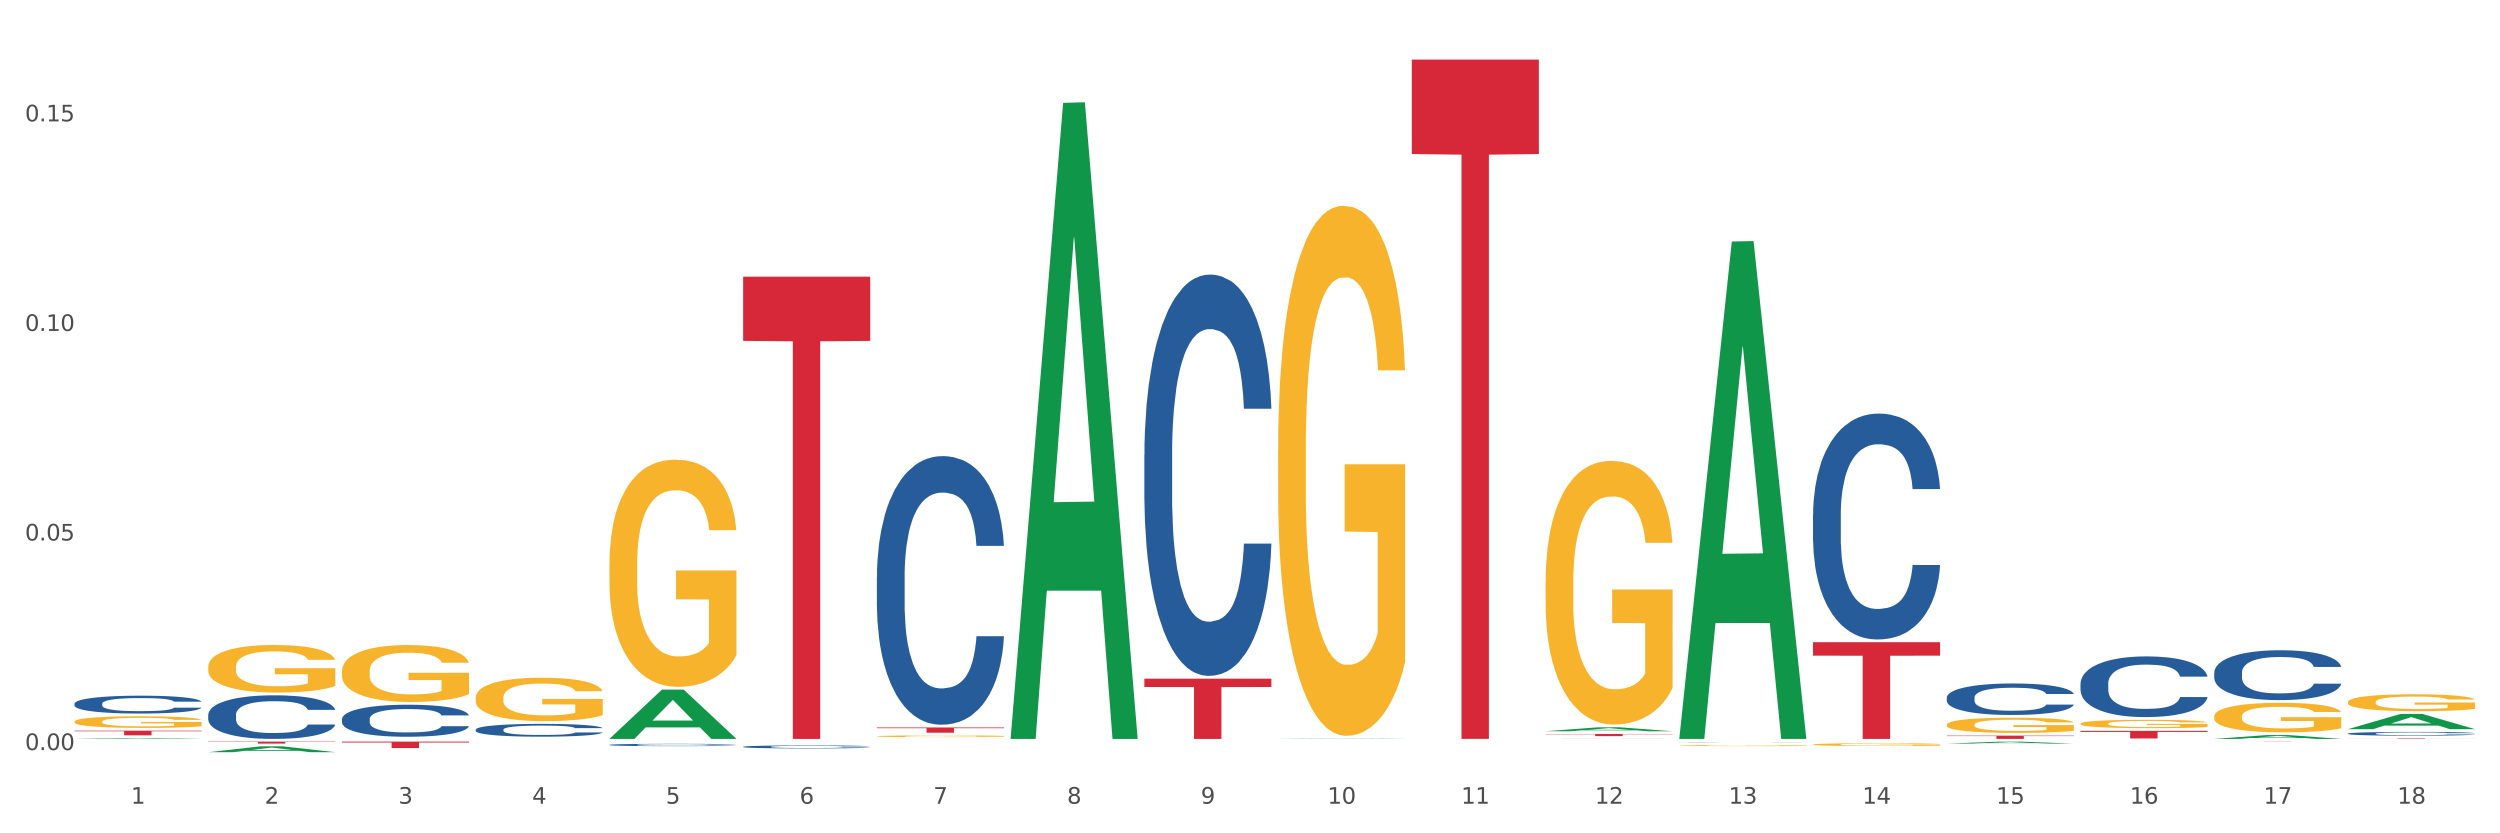 <?xml version="1.0" encoding="utf-8" standalone="no"?>
<!DOCTYPE svg PUBLIC "-//W3C//DTD SVG 1.1//EN"
  "http://www.w3.org/Graphics/SVG/1.1/DTD/svg11.dtd">
<svg xmlns:xlink="http://www.w3.org/1999/xlink" width="1080pt" height="360pt" viewBox="0 0 1080 360" xmlns="http://www.w3.org/2000/svg" version="1.1">
 <rect x="0" y="0" width="1080" height="360" fill="#333333" stroke="none"/>
 <defs>
  <style type="text/css">*{stroke-linejoin: round; stroke-linecap: butt}</style>
 </defs>
 <g id="figure_1">
  <g id="patch_1">
   <path d="M 0 360 
L 1080 360 
L 1080 0 
L 0 0 
z
" style="fill: #ffffff; stroke: #ffffff; stroke-linejoin: miter"/>
  </g>
  <g id="axes_1">
   <g id="matplotlib.axis_1">
    <g id="xtick_1">
     <g id="text_1">
      <!-- 1 -->
      <g style="fill: #4d4d4d" transform="translate(56.563 347.204) scale(0.096 -0.096)">
       <defs>
        <path id="DejaVuSans-31" d="M 794 531 
L 1825 531 
L 1825 4091 
L 703 3866 
L 703 4441 
L 1819 4666 
L 2450 4666 
L 2450 531 
L 3481 531 
L 3481 0 
L 794 0 
L 794 531 
z
" transform="scale(0.016)"/>
       </defs>
       <use xlink:href="#DejaVuSans-31"/>
      </g>
     </g>
    </g>
    <g id="xtick_2">
     <g id="text_2">
      <!-- 2 -->
      <g style="fill: #4d4d4d" transform="translate(114.336 347.204) scale(0.096 -0.096)">
       <defs>
        <path id="DejaVuSans-32" d="M 1228 531 
L 3431 531 
L 3431 0 
L 469 0 
L 469 531 
Q 828 903 1448 1529 
Q 2069 2156 2228 2338 
Q 2531 2678 2651 2914 
Q 2772 3150 2772 3378 
Q 2772 3750 2511 3984 
Q 2250 4219 1831 4219 
Q 1534 4219 1204 4116 
Q 875 4013 500 3803 
L 500 4441 
Q 881 4594 1212 4672 
Q 1544 4750 1819 4750 
Q 2544 4750 2975 4387 
Q 3406 4025 3406 3419 
Q 3406 3131 3298 2873 
Q 3191 2616 2906 2266 
Q 2828 2175 2409 1742 
Q 1991 1309 1228 531 
z
" transform="scale(0.016)"/>
       </defs>
       <use xlink:href="#DejaVuSans-32"/>
      </g>
     </g>
    </g>
    <g id="xtick_3">
     <g id="text_3">
      <!-- 3 -->
      <g style="fill: #4d4d4d" transform="translate(172.109 347.204) scale(0.096 -0.096)">
       <defs>
        <path id="DejaVuSans-33" d="M 2597 2516 
Q 3050 2419 3304 2112 
Q 3559 1806 3559 1356 
Q 3559 666 3084 287 
Q 2609 -91 1734 -91 
Q 1441 -91 1130 -33 
Q 819 25 488 141 
L 488 750 
Q 750 597 1062 519 
Q 1375 441 1716 441 
Q 2309 441 2620 675 
Q 2931 909 2931 1356 
Q 2931 1769 2642 2001 
Q 2353 2234 1838 2234 
L 1294 2234 
L 1294 2753 
L 1863 2753 
Q 2328 2753 2575 2939 
Q 2822 3125 2822 3475 
Q 2822 3834 2567 4026 
Q 2313 4219 1838 4219 
Q 1578 4219 1281 4162 
Q 984 4106 628 3988 
L 628 4550 
Q 988 4650 1302 4700 
Q 1616 4750 1894 4750 
Q 2613 4750 3031 4423 
Q 3450 4097 3450 3541 
Q 3450 3153 3228 2886 
Q 3006 2619 2597 2516 
z
" transform="scale(0.016)"/>
       </defs>
       <use xlink:href="#DejaVuSans-33"/>
      </g>
     </g>
    </g>
    <g id="xtick_4">
     <g id="text_4">
      <!-- 4 -->
      <g style="fill: #4d4d4d" transform="translate(229.882 347.204) scale(0.096 -0.096)">
       <defs>
        <path id="DejaVuSans-34" d="M 2419 4116 
L 825 1625 
L 2419 1625 
L 2419 4116 
z
M 2253 4666 
L 3047 4666 
L 3047 1625 
L 3713 1625 
L 3713 1100 
L 3047 1100 
L 3047 0 
L 2419 0 
L 2419 1100 
L 313 1100 
L 313 1709 
L 2253 4666 
z
" transform="scale(0.016)"/>
       </defs>
       <use xlink:href="#DejaVuSans-34"/>
      </g>
     </g>
    </g>
    <g id="xtick_5">
     <g id="text_5">
      <!-- 5 -->
      <g style="fill: #4d4d4d" transform="translate(287.655 347.204) scale(0.096 -0.096)">
       <defs>
        <path id="DejaVuSans-35" d="M 691 4666 
L 3169 4666 
L 3169 4134 
L 1269 4134 
L 1269 2991 
Q 1406 3038 1543 3061 
Q 1681 3084 1819 3084 
Q 2600 3084 3056 2656 
Q 3513 2228 3513 1497 
Q 3513 744 3044 326 
Q 2575 -91 1722 -91 
Q 1428 -91 1123 -41 
Q 819 9 494 109 
L 494 744 
Q 775 591 1075 516 
Q 1375 441 1709 441 
Q 2250 441 2565 725 
Q 2881 1009 2881 1497 
Q 2881 1984 2565 2268 
Q 2250 2553 1709 2553 
Q 1456 2553 1204 2497 
Q 953 2441 691 2322 
L 691 4666 
z
" transform="scale(0.016)"/>
       </defs>
       <use xlink:href="#DejaVuSans-35"/>
      </g>
     </g>
    </g>
    <g id="xtick_6">
     <g id="text_6">
      <!-- 6 -->
      <g style="fill: #4d4d4d" transform="translate(345.428 347.204) scale(0.096 -0.096)">
       <defs>
        <path id="DejaVuSans-36" d="M 2113 2584 
Q 1688 2584 1439 2293 
Q 1191 2003 1191 1497 
Q 1191 994 1439 701 
Q 1688 409 2113 409 
Q 2538 409 2786 701 
Q 3034 994 3034 1497 
Q 3034 2003 2786 2293 
Q 2538 2584 2113 2584 
z
M 3366 4563 
L 3366 3988 
Q 3128 4100 2886 4159 
Q 2644 4219 2406 4219 
Q 1781 4219 1451 3797 
Q 1122 3375 1075 2522 
Q 1259 2794 1537 2939 
Q 1816 3084 2150 3084 
Q 2853 3084 3261 2657 
Q 3669 2231 3669 1497 
Q 3669 778 3244 343 
Q 2819 -91 2113 -91 
Q 1303 -91 875 529 
Q 447 1150 447 2328 
Q 447 3434 972 4092 
Q 1497 4750 2381 4750 
Q 2619 4750 2861 4703 
Q 3103 4656 3366 4563 
z
" transform="scale(0.016)"/>
       </defs>
       <use xlink:href="#DejaVuSans-36"/>
      </g>
     </g>
    </g>
    <g id="xtick_7">
     <g id="text_7">
      <!-- 7 -->
      <g style="fill: #4d4d4d" transform="translate(403.201 347.204) scale(0.096 -0.096)">
       <defs>
        <path id="DejaVuSans-37" d="M 525 4666 
L 3525 4666 
L 3525 4397 
L 1831 0 
L 1172 0 
L 2766 4134 
L 525 4134 
L 525 4666 
z
" transform="scale(0.016)"/>
       </defs>
       <use xlink:href="#DejaVuSans-37"/>
      </g>
     </g>
    </g>
    <g id="xtick_8">
     <g id="text_8">
      <!-- 8 -->
      <g style="fill: #4d4d4d" transform="translate(460.974 347.204) scale(0.096 -0.096)">
       <defs>
        <path id="DejaVuSans-38" d="M 2034 2216 
Q 1584 2216 1326 1975 
Q 1069 1734 1069 1313 
Q 1069 891 1326 650 
Q 1584 409 2034 409 
Q 2484 409 2743 651 
Q 3003 894 3003 1313 
Q 3003 1734 2745 1975 
Q 2488 2216 2034 2216 
z
M 1403 2484 
Q 997 2584 770 2862 
Q 544 3141 544 3541 
Q 544 4100 942 4425 
Q 1341 4750 2034 4750 
Q 2731 4750 3128 4425 
Q 3525 4100 3525 3541 
Q 3525 3141 3298 2862 
Q 3072 2584 2669 2484 
Q 3125 2378 3379 2068 
Q 3634 1759 3634 1313 
Q 3634 634 3220 271 
Q 2806 -91 2034 -91 
Q 1263 -91 848 271 
Q 434 634 434 1313 
Q 434 1759 690 2068 
Q 947 2378 1403 2484 
z
M 1172 3481 
Q 1172 3119 1398 2916 
Q 1625 2713 2034 2713 
Q 2441 2713 2670 2916 
Q 2900 3119 2900 3481 
Q 2900 3844 2670 4047 
Q 2441 4250 2034 4250 
Q 1625 4250 1398 4047 
Q 1172 3844 1172 3481 
z
" transform="scale(0.016)"/>
       </defs>
       <use xlink:href="#DejaVuSans-38"/>
      </g>
     </g>
    </g>
    <g id="xtick_9">
     <g id="text_9">
      <!-- 9 -->
      <g style="fill: #4d4d4d" transform="translate(518.747 347.204) scale(0.096 -0.096)">
       <defs>
        <path id="DejaVuSans-39" d="M 703 97 
L 703 672 
Q 941 559 1184 500 
Q 1428 441 1663 441 
Q 2288 441 2617 861 
Q 2947 1281 2994 2138 
Q 2813 1869 2534 1725 
Q 2256 1581 1919 1581 
Q 1219 1581 811 2004 
Q 403 2428 403 3163 
Q 403 3881 828 4315 
Q 1253 4750 1959 4750 
Q 2769 4750 3195 4129 
Q 3622 3509 3622 2328 
Q 3622 1225 3098 567 
Q 2575 -91 1691 -91 
Q 1453 -91 1209 -44 
Q 966 3 703 97 
z
M 1959 2075 
Q 2384 2075 2632 2365 
Q 2881 2656 2881 3163 
Q 2881 3666 2632 3958 
Q 2384 4250 1959 4250 
Q 1534 4250 1286 3958 
Q 1038 3666 1038 3163 
Q 1038 2656 1286 2365 
Q 1534 2075 1959 2075 
z
" transform="scale(0.016)"/>
       </defs>
       <use xlink:href="#DejaVuSans-39"/>
      </g>
     </g>
    </g>
    <g id="xtick_10">
     <g id="text_10">
      <!-- 10 -->
      <g style="fill: #4d4d4d" transform="translate(573.466 347.204) scale(0.096 -0.096)">
       <defs>
        <path id="DejaVuSans-30" d="M 2034 4250 
Q 1547 4250 1301 3770 
Q 1056 3291 1056 2328 
Q 1056 1369 1301 889 
Q 1547 409 2034 409 
Q 2525 409 2770 889 
Q 3016 1369 3016 2328 
Q 3016 3291 2770 3770 
Q 2525 4250 2034 4250 
z
M 2034 4750 
Q 2819 4750 3233 4129 
Q 3647 3509 3647 2328 
Q 3647 1150 3233 529 
Q 2819 -91 2034 -91 
Q 1250 -91 836 529 
Q 422 1150 422 2328 
Q 422 3509 836 4129 
Q 1250 4750 2034 4750 
z
" transform="scale(0.016)"/>
       </defs>
       <use xlink:href="#DejaVuSans-31"/>
       <use xlink:href="#DejaVuSans-30" transform="translate(63.623 0)"/>
      </g>
     </g>
    </g>
    <g id="xtick_11">
     <g id="text_11">
      <!-- 11 -->
      <g style="fill: #4d4d4d" transform="translate(631.239 347.204) scale(0.096 -0.096)">
       <use xlink:href="#DejaVuSans-31"/>
       <use xlink:href="#DejaVuSans-31" transform="translate(63.623 0)"/>
      </g>
     </g>
    </g>
    <g id="xtick_12">
     <g id="text_12">
      <!-- 12 -->
      <g style="fill: #4d4d4d" transform="translate(689.012 347.204) scale(0.096 -0.096)">
       <use xlink:href="#DejaVuSans-31"/>
       <use xlink:href="#DejaVuSans-32" transform="translate(63.623 0)"/>
      </g>
     </g>
    </g>
    <g id="xtick_13">
     <g id="text_13">
      <!-- 13 -->
      <g style="fill: #4d4d4d" transform="translate(746.785 347.204) scale(0.096 -0.096)">
       <use xlink:href="#DejaVuSans-31"/>
       <use xlink:href="#DejaVuSans-33" transform="translate(63.623 0)"/>
      </g>
     </g>
    </g>
    <g id="xtick_14">
     <g id="text_14">
      <!-- 14 -->
      <g style="fill: #4d4d4d" transform="translate(804.558 347.204) scale(0.096 -0.096)">
       <use xlink:href="#DejaVuSans-31"/>
       <use xlink:href="#DejaVuSans-34" transform="translate(63.623 0)"/>
      </g>
     </g>
    </g>
    <g id="xtick_15">
     <g id="text_15">
      <!-- 15 -->
      <g style="fill: #4d4d4d" transform="translate(862.331 347.204) scale(0.096 -0.096)">
       <use xlink:href="#DejaVuSans-31"/>
       <use xlink:href="#DejaVuSans-35" transform="translate(63.623 0)"/>
      </g>
     </g>
    </g>
    <g id="xtick_16">
     <g id="text_16">
      <!-- 16 -->
      <g style="fill: #4d4d4d" transform="translate(920.104 347.204) scale(0.096 -0.096)">
       <use xlink:href="#DejaVuSans-31"/>
       <use xlink:href="#DejaVuSans-36" transform="translate(63.623 0)"/>
      </g>
     </g>
    </g>
    <g id="xtick_17">
     <g id="text_17">
      <!-- 17 -->
      <g style="fill: #4d4d4d" transform="translate(977.877 347.204) scale(0.096 -0.096)">
       <use xlink:href="#DejaVuSans-31"/>
       <use xlink:href="#DejaVuSans-37" transform="translate(63.623 0)"/>
      </g>
     </g>
    </g>
    <g id="xtick_18">
     <g id="text_18">
      <!-- 18 -->
      <g style="fill: #4d4d4d" transform="translate(1035.65 347.204) scale(0.096 -0.096)">
       <use xlink:href="#DejaVuSans-31"/>
       <use xlink:href="#DejaVuSans-38" transform="translate(63.623 0)"/>
      </g>
     </g>
    </g>
    <g id="xtick_19"/>
    <g id="xtick_20"/>
    <g id="xtick_21"/>
    <g id="xtick_22"/>
    <g id="xtick_23"/>
    <g id="xtick_24"/>
    <g id="xtick_25"/>
    <g id="xtick_26"/>
    <g id="xtick_27"/>
    <g id="xtick_28"/>
    <g id="xtick_29"/>
    <g id="xtick_30"/>
    <g id="xtick_31"/>
    <g id="xtick_32"/>
    <g id="xtick_33"/>
    <g id="xtick_34"/>
    <g id="xtick_35"/>
   </g>
   <g id="matplotlib.axis_2">
    <g id="ytick_1">
     <g id="text_19">
      <!-- 0.00 -->
      <g style="fill: #4d4d4d" transform="translate(10.8 324.033) scale(0.096 -0.096)">
       <defs>
        <path id="DejaVuSans-2e" d="M 684 794 
L 1344 794 
L 1344 0 
L 684 0 
L 684 794 
z
" transform="scale(0.016)"/>
       </defs>
       <use xlink:href="#DejaVuSans-30"/>
       <use xlink:href="#DejaVuSans-2e" transform="translate(63.623 0)"/>
       <use xlink:href="#DejaVuSans-30" transform="translate(95.41 0)"/>
       <use xlink:href="#DejaVuSans-30" transform="translate(159.033 0)"/>
      </g>
     </g>
    </g>
    <g id="ytick_2">
     <g id="text_20">
      <!-- 0.05 -->
      <g style="fill: #4d4d4d" transform="translate(10.8 233.5) scale(0.096 -0.096)">
       <use xlink:href="#DejaVuSans-30"/>
       <use xlink:href="#DejaVuSans-2e" transform="translate(63.623 0)"/>
       <use xlink:href="#DejaVuSans-30" transform="translate(95.41 0)"/>
       <use xlink:href="#DejaVuSans-35" transform="translate(159.033 0)"/>
      </g>
     </g>
    </g>
    <g id="ytick_3">
     <g id="text_21">
      <!-- 0.10 -->
      <g style="fill: #4d4d4d" transform="translate(10.8 142.968) scale(0.096 -0.096)">
       <use xlink:href="#DejaVuSans-30"/>
       <use xlink:href="#DejaVuSans-2e" transform="translate(63.623 0)"/>
       <use xlink:href="#DejaVuSans-31" transform="translate(95.41 0)"/>
       <use xlink:href="#DejaVuSans-30" transform="translate(159.033 0)"/>
      </g>
     </g>
    </g>
    <g id="ytick_4">
     <g id="text_22">
      <!-- 0.15 -->
      <g style="fill: #4d4d4d" transform="translate(10.8 52.435) scale(0.096 -0.096)">
       <use xlink:href="#DejaVuSans-30"/>
       <use xlink:href="#DejaVuSans-2e" transform="translate(63.623 0)"/>
       <use xlink:href="#DejaVuSans-31" transform="translate(95.41 0)"/>
       <use xlink:href="#DejaVuSans-35" transform="translate(159.033 0)"/>
      </g>
     </g>
    </g>
    <g id="ytick_5"/>
    <g id="ytick_6"/>
    <g id="ytick_7"/>
   </g>
   <g id="PolyCollection_1">
    <path d="M 32.175 319.207 
L 32.232 319.206 
L 54.864 318.839 
L 64.257 318.839 
L 87.059 319.207 
L 76.196 319.207 
L 71.273 319.122 
L 47.905 319.122 
L 47.735 319.123 
L 42.982 319.207 
L 32.175 319.207 
L 32.175 319.207 
L 50.847 319.07 
L 68.331 319.07 
L 59.674 318.917 
L 59.561 318.917 
L 59.447 318.918 
L 50.79 319.07 
L 50.847 319.07 
L 32.175 319.207 
z
" clip-path="url(#p9f460d00d2)" style="fill: #109648"/>
    <path d="M 89.948 324.945 
L 90.005 324.942 
L 112.637 322.405 
L 122.03 322.402 
L 144.832 324.95 
L 133.969 324.95 
L 129.046 324.356 
L 105.678 324.356 
L 105.508 324.366 
L 100.755 324.95 
L 89.948 324.95 
L 89.948 324.945 
L 108.62 324.002 
L 126.104 324 
L 117.447 322.945 
L 117.334 322.94 
L 117.22 322.948 
L 108.563 324 
L 108.62 324.002 
L 89.948 324.945 
z
" clip-path="url(#p9f460d00d2)" style="fill: #109648"/>
    <path d="M 263.267 319.167 
L 263.324 319.147 
L 285.956 297.922 
L 295.349 297.902 
L 318.151 319.207 
L 307.288 319.207 
L 302.365 314.246 
L 278.997 314.246 
L 278.827 314.326 
L 274.074 319.207 
L 263.267 319.207 
L 263.267 319.167 
L 281.939 311.286 
L 299.423 311.266 
L 290.766 302.443 
L 290.653 302.403 
L 290.539 302.464 
L 281.882 311.266 
L 281.939 311.286 
L 263.267 319.167 
z
" clip-path="url(#p9f460d00d2)" style="fill: #109648"/>
    <path d="M 436.586 318.691 
L 436.642 318.433 
L 459.275 44.442 
L 468.668 44.184 
L 491.47 319.207 
L 480.606 319.207 
L 475.684 255.164 
L 452.316 255.164 
L 452.146 256.197 
L 447.393 319.207 
L 436.586 319.207 
L 436.586 318.691 
L 455.258 216.945 
L 472.742 216.687 
L 464.085 102.804 
L 463.971 102.287 
L 463.858 103.062 
L 455.201 216.687 
L 455.258 216.945 
L 436.586 318.691 
z
" clip-path="url(#p9f460d00d2)" style="fill: #109648"/>
    <path d="M 609.905 25.759 
L 664.789 25.759 
L 664.789 66.538 
L 643.2 66.814 
L 643.2 319.201 
L 631.364 319.201 
L 631.364 66.814 
L 609.905 66.538 
L 609.905 26.035 
L 609.905 25.759 
z
" clip-path="url(#p9f460d00d2)" style="fill: #d62839"/>
    <path d="M 667.678 317.074 
L 722.562 317.074 
L 722.562 317.204 
L 700.973 317.205 
L 700.973 318.009 
L 689.137 318.009 
L 689.137 317.205 
L 667.678 317.204 
L 667.678 317.075 
L 667.678 317.074 
z
" clip-path="url(#p9f460d00d2)" style="fill: #d62839"/>
    <path d="M 378.813 314.262 
L 433.697 314.262 
L 433.697 314.579 
L 412.108 314.581 
L 412.108 316.539 
L 400.272 316.539 
L 400.272 314.581 
L 378.813 314.579 
L 378.813 314.264 
L 378.813 314.262 
z
" clip-path="url(#p9f460d00d2)" style="fill: #d62839"/>
    <path d="M 494.359 293.172 
L 549.243 293.172 
L 549.243 296.79 
L 527.654 296.815 
L 527.654 319.207 
L 515.818 319.207 
L 515.818 296.815 
L 494.359 296.79 
L 494.359 293.196 
L 494.359 293.172 
z
" clip-path="url(#p9f460d00d2)" style="fill: #d62839"/>
    <path d="M 783.224 277.436 
L 838.108 277.436 
L 838.108 283.241 
L 816.519 283.28 
L 816.519 319.207 
L 804.683 319.207 
L 804.683 283.28 
L 783.224 283.241 
L 783.224 277.476 
L 783.224 277.436 
z
" clip-path="url(#p9f460d00d2)" style="fill: #d62839"/>
    <path d="M 840.997 317.796 
L 895.881 317.796 
L 895.881 317.992 
L 874.291 317.993 
L 874.291 319.207 
L 862.456 319.207 
L 862.456 317.993 
L 840.997 317.992 
L 840.997 317.797 
L 840.997 317.796 
z
" clip-path="url(#p9f460d00d2)" style="fill: #d62839"/>
    <path d="M 956.543 320.386 
L 1011.427 320.386 
L 1011.427 320.396 
L 989.837 320.396 
L 989.837 320.461 
L 978.002 320.461 
L 978.002 320.396 
L 956.543 320.396 
L 956.543 320.386 
L 956.543 320.386 
z
" clip-path="url(#p9f460d00d2)" style="fill: #d62839"/>
    <path d="M 898.77 315.747 
L 953.654 315.747 
L 953.654 316.203 
L 932.064 316.206 
L 932.064 319.031 
L 920.229 319.031 
L 920.229 316.206 
L 898.77 316.203 
L 898.77 315.75 
L 898.77 315.747 
z
" clip-path="url(#p9f460d00d2)" style="fill: #d62839"/>
    <path d="M 725.451 318.803 
L 725.507 318.601 
L 748.14 104.336 
L 757.533 104.134 
L 780.335 319.207 
L 769.471 319.207 
L 764.549 269.125 
L 741.181 269.125 
L 741.011 269.932 
L 736.258 319.207 
L 725.451 319.207 
L 725.451 318.803 
L 744.123 239.236 
L 761.607 239.035 
L 752.95 149.976 
L 752.836 149.572 
L 752.723 150.178 
L 744.066 239.035 
L 744.123 239.236 
L 725.451 318.803 
z
" clip-path="url(#p9f460d00d2)" style="fill: #109648"/>
    <path d="M 263.267 243.928 
L 263.332 243.838 
L 263.332 240.611 
L 263.461 237.832 
L 264.109 231.11 
L 265.081 225.552 
L 265.794 222.594 
L 266.507 220.174 
L 267.349 217.754 
L 268.386 215.244 
L 270.265 211.569 
L 271.432 209.686 
L 272.857 207.714 
L 275.449 204.846 
L 277.328 203.232 
L 279.272 201.888 
L 282.447 200.274 
L 284.521 199.557 
L 286.724 199.019 
L 289.381 198.661 
L 291.389 198.571 
L 295.796 198.84 
L 299.554 199.647 
L 301.368 200.274 
L 303.701 201.35 
L 304.932 202.067 
L 306.941 203.501 
L 309.015 205.384 
L 310.44 206.997 
L 312.579 210.045 
L 314.199 213.092 
L 315.689 216.857 
L 316.466 219.457 
L 317.05 221.877 
L 317.568 224.656 
L 318.086 229.048 
L 306.423 229.048 
L 305.969 225.911 
L 305.256 222.953 
L 304.22 220.084 
L 303.312 218.291 
L 301.757 216.05 
L 300.332 214.616 
L 298.841 213.541 
L 297.027 212.644 
L 295.601 212.196 
L 293.593 211.838 
L 289.64 211.927 
L 286.983 212.644 
L 285.169 213.541 
L 284.002 214.347 
L 282.966 215.244 
L 281.799 216.499 
L 280.439 218.381 
L 279.467 220.084 
L 278.495 222.235 
L 277.717 224.387 
L 277.004 226.897 
L 276.421 229.586 
L 275.967 232.364 
L 275.579 235.771 
L 275.255 241.418 
L 275.255 253.698 
L 275.384 256.477 
L 275.708 260.152 
L 276.097 262.931 
L 276.745 266.247 
L 277.328 268.488 
L 278.43 271.715 
L 279.661 274.404 
L 280.633 276.107 
L 281.605 277.542 
L 283.29 279.514 
L 285.169 281.127 
L 286.789 282.113 
L 288.992 283.009 
L 290.482 283.368 
L 291.778 283.547 
L 294.953 283.547 
L 297.221 283.278 
L 299.748 282.651 
L 301.692 281.844 
L 303.312 280.858 
L 305.127 279.245 
L 306.293 277.721 
L 306.293 258.987 
L 292.037 258.897 
L 292.037 246.437 
L 318.151 246.437 
L 318.151 283.009 
L 317.05 284.892 
L 315.819 286.595 
L 314.523 288.119 
L 312.579 290.001 
L 310.246 291.794 
L 308.172 293.049 
L 305.969 294.124 
L 303.377 295.11 
L 300.008 296.007 
L 297.934 296.365 
L 295.342 296.634 
L 292.297 296.724 
L 289.64 296.545 
L 287.048 296.096 
L 284.326 295.29 
L 281.67 294.124 
L 279.661 292.959 
L 277.652 291.525 
L 275.514 289.643 
L 273.829 287.85 
L 272.533 286.236 
L 271.108 284.175 
L 269.552 281.486 
L 268.386 279.065 
L 267.349 276.556 
L 266.248 273.329 
L 265.47 270.55 
L 264.692 267.054 
L 264.239 264.455 
L 263.721 260.421 
L 263.332 254.774 
L 263.267 243.928 
z
" clip-path="url(#p9f460d00d2)" style="fill: #f7b32b"/>
    <path d="M 205.494 301.447 
L 205.559 301.43 
L 205.559 300.813 
L 205.688 300.282 
L 206.336 298.997 
L 207.308 297.935 
L 208.021 297.37 
L 208.734 296.908 
L 209.576 296.445 
L 210.613 295.966 
L 212.492 295.263 
L 213.659 294.904 
L 215.084 294.527 
L 217.676 293.979 
L 219.555 293.67 
L 221.499 293.414 
L 224.674 293.105 
L 226.748 292.968 
L 228.951 292.865 
L 231.608 292.797 
L 233.616 292.78 
L 238.023 292.831 
L 241.781 292.985 
L 243.595 293.105 
L 245.928 293.311 
L 247.159 293.448 
L 249.168 293.722 
L 251.242 294.082 
L 252.667 294.39 
L 254.806 294.972 
L 256.426 295.555 
L 257.916 296.274 
L 258.694 296.771 
L 259.277 297.233 
L 259.795 297.764 
L 260.313 298.603 
L 248.65 298.603 
L 248.196 298.004 
L 247.483 297.439 
L 246.447 296.891 
L 245.539 296.548 
L 243.984 296.12 
L 242.559 295.846 
L 241.068 295.64 
L 239.254 295.469 
L 237.828 295.383 
L 235.82 295.315 
L 231.867 295.332 
L 229.21 295.469 
L 227.396 295.64 
L 226.229 295.794 
L 225.193 295.966 
L 224.026 296.205 
L 222.666 296.565 
L 221.694 296.891 
L 220.722 297.302 
L 219.944 297.713 
L 219.231 298.192 
L 218.648 298.706 
L 218.194 299.237 
L 217.806 299.888 
L 217.482 300.967 
L 217.482 303.314 
L 217.611 303.845 
L 217.935 304.547 
L 218.324 305.078 
L 218.972 305.712 
L 219.555 306.14 
L 220.657 306.756 
L 221.888 307.27 
L 222.86 307.596 
L 223.832 307.87 
L 225.517 308.247 
L 227.396 308.555 
L 229.016 308.743 
L 231.219 308.915 
L 232.709 308.983 
L 234.005 309.017 
L 237.18 309.017 
L 239.448 308.966 
L 241.975 308.846 
L 243.919 308.692 
L 245.539 308.504 
L 247.354 308.195 
L 248.52 307.904 
L 248.52 304.324 
L 234.264 304.307 
L 234.264 301.926 
L 260.378 301.926 
L 260.378 308.915 
L 259.277 309.274 
L 258.046 309.6 
L 256.75 309.891 
L 254.806 310.251 
L 252.473 310.593 
L 250.399 310.833 
L 248.196 311.039 
L 245.604 311.227 
L 242.235 311.398 
L 240.161 311.467 
L 237.569 311.518 
L 234.524 311.535 
L 231.867 311.501 
L 229.275 311.415 
L 226.553 311.261 
L 223.897 311.039 
L 221.888 310.816 
L 219.879 310.542 
L 217.741 310.182 
L 216.056 309.84 
L 214.76 309.531 
L 213.335 309.137 
L 211.779 308.623 
L 210.613 308.161 
L 209.576 307.681 
L 208.475 307.065 
L 207.697 306.534 
L 206.92 305.866 
L 206.466 305.369 
L 205.948 304.598 
L 205.559 303.519 
L 205.494 301.447 
z
" clip-path="url(#p9f460d00d2)" style="fill: #f7b32b"/>
    <path d="M 147.721 290.03 
L 147.786 290.008 
L 147.786 289.199 
L 147.915 288.503 
L 148.563 286.819 
L 149.535 285.426 
L 150.248 284.685 
L 150.961 284.079 
L 151.803 283.472 
L 152.84 282.843 
L 154.719 281.923 
L 155.886 281.451 
L 157.311 280.957 
L 159.903 280.238 
L 161.782 279.834 
L 163.726 279.497 
L 166.901 279.093 
L 168.975 278.913 
L 171.178 278.778 
L 173.835 278.688 
L 175.844 278.666 
L 180.25 278.733 
L 184.008 278.935 
L 185.822 279.093 
L 188.155 279.362 
L 189.386 279.542 
L 191.395 279.901 
L 193.469 280.373 
L 194.894 280.777 
L 197.033 281.541 
L 198.653 282.304 
L 200.143 283.248 
L 200.921 283.899 
L 201.504 284.505 
L 202.022 285.202 
L 202.54 286.302 
L 190.877 286.302 
L 190.423 285.516 
L 189.71 284.775 
L 188.674 284.056 
L 187.766 283.607 
L 186.211 283.045 
L 184.786 282.686 
L 183.295 282.417 
L 181.481 282.192 
L 180.055 282.08 
L 178.047 281.99 
L 174.094 282.012 
L 171.437 282.192 
L 169.623 282.417 
L 168.456 282.619 
L 167.42 282.843 
L 166.253 283.158 
L 164.893 283.629 
L 163.921 284.056 
L 162.949 284.595 
L 162.171 285.134 
L 161.458 285.763 
L 160.875 286.437 
L 160.421 287.133 
L 160.033 287.986 
L 159.709 289.401 
L 159.709 292.478 
L 159.838 293.174 
L 160.162 294.095 
L 160.551 294.791 
L 161.199 295.622 
L 161.782 296.184 
L 162.884 296.992 
L 164.115 297.666 
L 165.087 298.093 
L 166.059 298.452 
L 167.744 298.946 
L 169.623 299.351 
L 171.243 299.598 
L 173.446 299.822 
L 174.936 299.912 
L 176.232 299.957 
L 179.407 299.957 
L 181.675 299.89 
L 184.203 299.732 
L 186.146 299.53 
L 187.766 299.283 
L 189.581 298.879 
L 190.747 298.497 
L 190.747 293.803 
L 176.491 293.781 
L 176.491 290.659 
L 202.605 290.659 
L 202.605 299.822 
L 201.504 300.294 
L 200.273 300.721 
L 198.977 301.102 
L 197.033 301.574 
L 194.7 302.023 
L 192.626 302.338 
L 190.423 302.607 
L 187.831 302.854 
L 184.462 303.079 
L 182.388 303.169 
L 179.796 303.236 
L 176.751 303.258 
L 174.094 303.214 
L 171.502 303.101 
L 168.78 302.899 
L 166.124 302.607 
L 164.115 302.315 
L 162.106 301.956 
L 159.968 301.484 
L 158.283 301.035 
L 156.987 300.631 
L 155.562 300.114 
L 154.006 299.44 
L 152.84 298.834 
L 151.803 298.205 
L 150.702 297.397 
L 149.924 296.7 
L 149.147 295.825 
L 148.693 295.173 
L 148.175 294.163 
L 147.786 292.748 
L 147.721 290.03 
z
" clip-path="url(#p9f460d00d2)" style="fill: #f7b32b"/>
    <path d="M 552.132 194.708 
L 552.197 194.499 
L 552.197 186.97 
L 552.326 180.488 
L 552.974 164.803 
L 553.946 151.838 
L 554.659 144.937 
L 555.372 139.291 
L 556.214 133.644 
L 557.251 127.789 
L 559.13 119.215 
L 560.296 114.824 
L 561.722 110.223 
L 564.314 103.531 
L 566.193 99.767 
L 568.137 96.63 
L 571.312 92.866 
L 573.386 91.193 
L 575.589 89.938 
L 578.246 89.102 
L 580.254 88.893 
L 584.661 89.52 
L 588.419 91.402 
L 590.233 92.866 
L 592.566 95.375 
L 593.797 97.048 
L 595.806 100.394 
L 597.88 104.786 
L 599.305 108.55 
L 601.443 115.66 
L 603.063 122.77 
L 604.554 131.553 
L 605.331 137.618 
L 605.915 143.264 
L 606.433 149.747 
L 606.951 159.994 
L 595.288 159.994 
L 594.834 152.674 
L 594.121 145.773 
L 593.084 139.082 
L 592.177 134.899 
L 590.622 129.671 
L 589.197 126.325 
L 587.706 123.816 
L 585.892 121.725 
L 584.466 120.679 
L 582.458 119.842 
L 578.505 120.052 
L 575.848 121.725 
L 574.034 123.816 
L 572.867 125.698 
L 571.831 127.789 
L 570.664 130.717 
L 569.303 135.108 
L 568.331 139.082 
L 567.359 144.1 
L 566.582 149.119 
L 565.869 154.975 
L 565.286 161.248 
L 564.832 167.731 
L 564.444 175.678 
L 564.12 188.852 
L 564.12 217.502 
L 564.249 223.985 
L 564.573 232.559 
L 564.962 239.041 
L 565.61 246.779 
L 566.193 252.007 
L 567.295 259.535 
L 568.526 265.809 
L 569.498 269.782 
L 570.47 273.128 
L 572.155 277.729 
L 574.034 281.493 
L 575.654 283.793 
L 577.857 285.884 
L 579.347 286.721 
L 580.643 287.139 
L 583.818 287.139 
L 586.086 286.512 
L 588.613 285.048 
L 590.557 283.166 
L 592.177 280.866 
L 593.992 277.101 
L 595.158 273.546 
L 595.158 229.84 
L 580.902 229.631 
L 580.902 200.563 
L 607.016 200.563 
L 607.016 285.884 
L 605.915 290.276 
L 604.683 294.249 
L 603.387 297.804 
L 601.443 302.196 
L 599.111 306.378 
L 597.037 309.306 
L 594.834 311.815 
L 592.242 314.116 
L 588.873 316.207 
L 586.799 317.043 
L 584.207 317.671 
L 581.162 317.88 
L 578.505 317.462 
L 575.913 316.416 
L 573.191 314.534 
L 570.535 311.815 
L 568.526 309.097 
L 566.517 305.751 
L 564.379 301.359 
L 562.694 297.177 
L 561.398 293.413 
L 559.972 288.603 
L 558.417 282.329 
L 557.251 276.683 
L 556.214 270.828 
L 555.113 263.299 
L 554.335 256.817 
L 553.557 248.661 
L 553.104 242.596 
L 552.585 233.186 
L 552.197 220.011 
L 552.132 194.708 
z
" clip-path="url(#p9f460d00d2)" style="fill: #f7b32b"/>
    <path d="M 667.678 251.744 
L 667.743 251.64 
L 667.743 247.895 
L 667.872 244.67 
L 668.52 236.869 
L 669.492 230.419 
L 670.205 226.986 
L 670.918 224.178 
L 671.76 221.369 
L 672.797 218.456 
L 674.676 214.191 
L 675.842 212.007 
L 677.268 209.718 
L 679.86 206.389 
L 681.739 204.517 
L 683.683 202.957 
L 686.858 201.084 
L 688.932 200.252 
L 691.135 199.628 
L 693.792 199.212 
L 695.8 199.108 
L 700.207 199.42 
L 703.965 200.356 
L 705.779 201.084 
L 708.112 202.332 
L 709.343 203.165 
L 711.352 204.829 
L 713.426 207.014 
L 714.851 208.886 
L 716.989 212.423 
L 718.609 215.96 
L 720.1 220.329 
L 720.877 223.345 
L 721.461 226.154 
L 721.979 229.379 
L 722.497 234.476 
L 710.834 234.476 
L 710.38 230.835 
L 709.667 227.402 
L 708.63 224.074 
L 707.723 221.993 
L 706.168 219.392 
L 704.743 217.728 
L 703.252 216.48 
L 701.438 215.44 
L 700.012 214.919 
L 698.003 214.503 
L 694.051 214.607 
L 691.394 215.44 
L 689.58 216.48 
L 688.413 217.416 
L 687.377 218.456 
L 686.21 219.913 
L 684.849 222.097 
L 683.877 224.074 
L 682.905 226.57 
L 682.128 229.067 
L 681.415 231.979 
L 680.832 235.1 
L 680.378 238.325 
L 679.99 242.278 
L 679.666 248.831 
L 679.666 263.083 
L 679.795 266.308 
L 680.119 270.573 
L 680.508 273.797 
L 681.156 277.646 
L 681.739 280.247 
L 682.841 283.992 
L 684.072 287.113 
L 685.044 289.089 
L 686.016 290.753 
L 687.701 293.042 
L 689.58 294.914 
L 691.2 296.059 
L 693.403 297.099 
L 694.893 297.515 
L 696.189 297.723 
L 699.364 297.723 
L 701.632 297.411 
L 704.159 296.683 
L 706.103 295.747 
L 707.723 294.602 
L 709.538 292.73 
L 710.704 290.961 
L 710.704 269.22 
L 696.448 269.116 
L 696.448 254.657 
L 722.562 254.657 
L 722.562 297.099 
L 721.461 299.283 
L 720.229 301.26 
L 718.933 303.028 
L 716.989 305.213 
L 714.657 307.293 
L 712.583 308.75 
L 710.38 309.998 
L 707.788 311.142 
L 704.419 312.183 
L 702.345 312.599 
L 699.753 312.911 
L 696.708 313.015 
L 694.051 312.807 
L 691.459 312.287 
L 688.737 311.35 
L 686.081 309.998 
L 684.072 308.646 
L 682.063 306.981 
L 679.925 304.797 
L 678.24 302.716 
L 676.944 300.844 
L 675.518 298.451 
L 673.963 295.331 
L 672.797 292.522 
L 671.76 289.609 
L 670.659 285.864 
L 669.881 282.64 
L 669.103 278.583 
L 668.65 275.566 
L 668.131 270.885 
L 667.743 264.331 
L 667.678 251.744 
z
" clip-path="url(#p9f460d00d2)" style="fill: #f7b32b"/>
    <path d="M 725.451 322.097 
L 725.516 322.096 
L 725.516 322.082 
L 725.645 322.07 
L 726.293 322.041 
L 727.265 322.017 
L 727.978 322.004 
L 728.691 321.994 
L 729.533 321.983 
L 730.57 321.973 
L 732.449 321.957 
L 733.615 321.948 
L 735.041 321.94 
L 737.633 321.928 
L 739.512 321.921 
L 741.456 321.915 
L 744.631 321.908 
L 746.705 321.905 
L 748.908 321.902 
L 751.565 321.901 
L 753.573 321.9 
L 757.98 321.901 
L 761.738 321.905 
L 763.552 321.908 
L 765.885 321.912 
L 767.116 321.915 
L 769.125 321.922 
L 771.199 321.93 
L 772.624 321.937 
L 774.762 321.95 
L 776.382 321.963 
L 777.873 321.98 
L 778.65 321.991 
L 779.234 322.001 
L 779.752 322.013 
L 780.27 322.032 
L 768.607 322.032 
L 768.153 322.019 
L 767.44 322.006 
L 766.403 321.994 
L 765.496 321.986 
L 763.941 321.976 
L 762.516 321.97 
L 761.025 321.965 
L 759.211 321.961 
L 757.785 321.959 
L 755.776 321.958 
L 751.824 321.958 
L 749.167 321.961 
L 747.353 321.965 
L 746.186 321.969 
L 745.15 321.973 
L 743.983 321.978 
L 742.622 321.986 
L 741.65 321.994 
L 740.678 322.003 
L 739.901 322.012 
L 739.188 322.023 
L 738.605 322.035 
L 738.151 322.047 
L 737.762 322.061 
L 737.438 322.086 
L 737.438 322.139 
L 737.568 322.151 
L 737.892 322.167 
L 738.281 322.179 
L 738.929 322.193 
L 739.512 322.203 
L 740.614 322.217 
L 741.845 322.229 
L 742.817 322.236 
L 743.789 322.242 
L 745.474 322.251 
L 747.353 322.258 
L 748.973 322.262 
L 751.176 322.266 
L 752.666 322.268 
L 753.962 322.268 
L 757.137 322.268 
L 759.405 322.267 
L 761.932 322.265 
L 763.876 322.261 
L 765.496 322.257 
L 767.311 322.25 
L 768.477 322.243 
L 768.477 322.162 
L 754.221 322.162 
L 754.221 322.108 
L 780.335 322.108 
L 780.335 322.266 
L 779.234 322.274 
L 778.002 322.282 
L 776.706 322.288 
L 774.762 322.296 
L 772.43 322.304 
L 770.356 322.31 
L 768.153 322.314 
L 765.561 322.319 
L 762.192 322.322 
L 760.118 322.324 
L 757.526 322.325 
L 754.48 322.326 
L 751.824 322.325 
L 749.232 322.323 
L 746.51 322.319 
L 743.854 322.314 
L 741.845 322.309 
L 739.836 322.303 
L 737.698 322.295 
L 736.013 322.287 
L 734.717 322.28 
L 733.291 322.271 
L 731.736 322.26 
L 730.57 322.249 
L 729.533 322.238 
L 728.431 322.224 
L 727.654 322.212 
L 726.876 322.197 
L 726.423 322.186 
L 725.904 322.168 
L 725.516 322.144 
L 725.451 322.097 
z
" clip-path="url(#p9f460d00d2)" style="fill: #f7b32b"/>
    <path d="M 783.224 321.635 
L 783.289 321.634 
L 783.289 321.595 
L 783.418 321.561 
L 784.066 321.48 
L 785.038 321.412 
L 785.751 321.376 
L 786.464 321.347 
L 787.306 321.317 
L 788.343 321.287 
L 790.222 321.242 
L 791.388 321.219 
L 792.814 321.196 
L 795.406 321.161 
L 797.285 321.141 
L 799.229 321.125 
L 802.404 321.105 
L 804.478 321.097 
L 806.681 321.09 
L 809.338 321.086 
L 811.346 321.085 
L 815.753 321.088 
L 819.511 321.098 
L 821.325 321.105 
L 823.658 321.118 
L 824.889 321.127 
L 826.898 321.144 
L 828.971 321.167 
L 830.397 321.187 
L 832.535 321.224 
L 834.155 321.261 
L 835.646 321.307 
L 836.423 321.338 
L 837.007 321.367 
L 837.525 321.401 
L 838.043 321.454 
L 826.38 321.454 
L 825.926 321.416 
L 825.213 321.381 
L 824.176 321.346 
L 823.269 321.324 
L 821.714 321.297 
L 820.288 321.279 
L 818.798 321.266 
L 816.984 321.255 
L 815.558 321.25 
L 813.549 321.246 
L 809.597 321.247 
L 806.94 321.255 
L 805.126 321.266 
L 803.959 321.276 
L 802.922 321.287 
L 801.756 321.302 
L 800.395 321.325 
L 799.423 321.346 
L 798.451 321.372 
L 797.674 321.398 
L 796.961 321.428 
L 796.378 321.461 
L 795.924 321.495 
L 795.535 321.536 
L 795.211 321.605 
L 795.211 321.754 
L 795.341 321.787 
L 795.665 321.832 
L 796.054 321.866 
L 796.702 321.906 
L 797.285 321.933 
L 798.387 321.972 
L 799.618 322.005 
L 800.59 322.026 
L 801.562 322.043 
L 803.246 322.067 
L 805.126 322.087 
L 806.746 322.099 
L 808.949 322.109 
L 810.439 322.114 
L 811.735 322.116 
L 814.91 322.116 
L 817.178 322.113 
L 819.705 322.105 
L 821.649 322.095 
L 823.269 322.083 
L 825.084 322.064 
L 826.25 322.045 
L 826.25 321.818 
L 811.994 321.817 
L 811.994 321.666 
L 838.108 321.666 
L 838.108 322.109 
L 837.007 322.132 
L 835.775 322.153 
L 834.479 322.172 
L 832.535 322.194 
L 830.203 322.216 
L 828.129 322.231 
L 825.926 322.244 
L 823.334 322.256 
L 819.964 322.267 
L 817.891 322.272 
L 815.299 322.275 
L 812.253 322.276 
L 809.597 322.274 
L 807.005 322.268 
L 804.283 322.259 
L 801.627 322.244 
L 799.618 322.23 
L 797.609 322.213 
L 795.471 322.19 
L 793.786 322.168 
L 792.49 322.149 
L 791.064 322.124 
L 789.509 322.091 
L 788.343 322.062 
L 787.306 322.031 
L 786.204 321.992 
L 785.427 321.958 
L 784.649 321.916 
L 784.196 321.884 
L 783.677 321.835 
L 783.289 321.767 
L 783.224 321.635 
z
" clip-path="url(#p9f460d00d2)" style="fill: #f7b32b"/>
    <path d="M 840.997 313.083 
L 841.062 313.077 
L 841.062 312.861 
L 841.191 312.675 
L 841.839 312.224 
L 842.811 311.852 
L 843.524 311.654 
L 844.237 311.492 
L 845.079 311.33 
L 846.116 311.162 
L 847.995 310.916 
L 849.161 310.79 
L 850.587 310.658 
L 853.179 310.466 
L 855.058 310.358 
L 857.002 310.268 
L 860.177 310.16 
L 862.251 310.112 
L 864.454 310.076 
L 867.111 310.052 
L 869.119 310.046 
L 873.526 310.064 
L 877.284 310.118 
L 879.098 310.16 
L 881.431 310.232 
L 882.662 310.28 
L 884.671 310.376 
L 886.744 310.502 
L 888.17 310.61 
L 890.308 310.814 
L 891.928 311.018 
L 893.419 311.27 
L 894.196 311.444 
L 894.779 311.606 
L 895.298 311.792 
L 895.816 312.086 
L 884.153 312.086 
L 883.699 311.876 
L 882.986 311.678 
L 881.949 311.486 
L 881.042 311.366 
L 879.487 311.216 
L 878.061 311.12 
L 876.571 311.048 
L 874.757 310.988 
L 873.331 310.958 
L 871.322 310.934 
L 867.37 310.94 
L 864.713 310.988 
L 862.899 311.048 
L 861.732 311.102 
L 860.695 311.162 
L 859.529 311.246 
L 858.168 311.372 
L 857.196 311.486 
L 856.224 311.63 
L 855.447 311.774 
L 854.734 311.942 
L 854.151 312.122 
L 853.697 312.308 
L 853.308 312.537 
L 852.984 312.915 
L 852.984 313.737 
L 853.114 313.923 
L 853.438 314.169 
L 853.827 314.355 
L 854.475 314.577 
L 855.058 314.727 
L 856.16 314.943 
L 857.391 315.123 
L 858.363 315.237 
L 859.335 315.333 
L 861.019 315.465 
L 862.899 315.573 
L 864.519 315.639 
L 866.722 315.699 
L 868.212 315.723 
L 869.508 315.735 
L 872.683 315.735 
L 874.951 315.717 
L 877.478 315.675 
L 879.422 315.621 
L 881.042 315.555 
L 882.857 315.447 
L 884.023 315.345 
L 884.023 314.091 
L 869.767 314.085 
L 869.767 313.251 
L 895.881 313.251 
L 895.881 315.699 
L 894.779 315.825 
L 893.548 315.939 
L 892.252 316.041 
L 890.308 316.167 
L 887.976 316.287 
L 885.902 316.371 
L 883.699 316.443 
L 881.107 316.509 
L 877.737 316.569 
L 875.664 316.593 
L 873.072 316.611 
L 870.026 316.617 
L 867.37 316.605 
L 864.778 316.575 
L 862.056 316.521 
L 859.4 316.443 
L 857.391 316.365 
L 855.382 316.269 
L 853.244 316.143 
L 851.559 316.023 
L 850.263 315.915 
L 848.837 315.777 
L 847.282 315.597 
L 846.116 315.435 
L 845.079 315.267 
L 843.977 315.051 
L 843.2 314.865 
L 842.422 314.631 
L 841.969 314.457 
L 841.45 314.187 
L 841.062 313.809 
L 840.997 313.083 
z
" clip-path="url(#p9f460d00d2)" style="fill: #f7b32b"/>
    <path d="M 898.77 312.628 
L 898.835 312.625 
L 898.835 312.506 
L 898.964 312.404 
L 899.612 312.157 
L 900.584 311.953 
L 901.297 311.844 
L 902.01 311.755 
L 902.852 311.666 
L 903.889 311.574 
L 905.768 311.439 
L 906.934 311.37 
L 908.36 311.297 
L 910.952 311.192 
L 912.831 311.133 
L 914.775 311.083 
L 917.95 311.024 
L 920.024 310.998 
L 922.227 310.978 
L 924.884 310.965 
L 926.892 310.962 
L 931.299 310.971 
L 935.057 311.001 
L 936.871 311.024 
L 939.204 311.064 
L 940.435 311.09 
L 942.444 311.143 
L 944.517 311.212 
L 945.943 311.271 
L 948.081 311.383 
L 949.701 311.495 
L 951.192 311.633 
L 951.969 311.729 
L 952.552 311.818 
L 953.071 311.92 
L 953.589 312.081 
L 941.926 312.081 
L 941.472 311.966 
L 940.759 311.857 
L 939.722 311.752 
L 938.815 311.686 
L 937.26 311.604 
L 935.834 311.551 
L 934.344 311.512 
L 932.53 311.479 
L 931.104 311.462 
L 929.095 311.449 
L 925.143 311.452 
L 922.486 311.479 
L 920.672 311.512 
L 919.505 311.541 
L 918.468 311.574 
L 917.302 311.62 
L 915.941 311.689 
L 914.969 311.752 
L 913.997 311.831 
L 913.22 311.91 
L 912.507 312.002 
L 911.924 312.101 
L 911.47 312.203 
L 911.081 312.328 
L 910.757 312.536 
L 910.757 312.987 
L 910.887 313.089 
L 911.211 313.224 
L 911.6 313.326 
L 912.248 313.448 
L 912.831 313.531 
L 913.933 313.649 
L 915.164 313.748 
L 916.136 313.811 
L 917.108 313.863 
L 918.792 313.936 
L 920.672 313.995 
L 922.292 314.031 
L 924.495 314.064 
L 925.985 314.077 
L 927.281 314.084 
L 930.456 314.084 
L 932.724 314.074 
L 935.251 314.051 
L 937.195 314.021 
L 938.815 313.985 
L 940.63 313.926 
L 941.796 313.87 
L 941.796 313.181 
L 927.54 313.178 
L 927.54 312.72 
L 953.654 312.72 
L 953.654 314.064 
L 952.552 314.133 
L 951.321 314.196 
L 950.025 314.252 
L 948.081 314.321 
L 945.749 314.387 
L 943.675 314.433 
L 941.472 314.473 
L 938.88 314.509 
L 935.51 314.542 
L 933.437 314.555 
L 930.845 314.565 
L 927.799 314.568 
L 925.143 314.562 
L 922.551 314.545 
L 919.829 314.515 
L 917.172 314.473 
L 915.164 314.43 
L 913.155 314.377 
L 911.017 314.308 
L 909.332 314.242 
L 908.036 314.183 
L 906.61 314.107 
L 905.055 314.008 
L 903.889 313.919 
L 902.852 313.827 
L 901.75 313.708 
L 900.973 313.606 
L 900.195 313.478 
L 899.742 313.382 
L 899.223 313.234 
L 898.835 313.027 
L 898.77 312.628 
z
" clip-path="url(#p9f460d00d2)" style="fill: #f7b32b"/>
    <path d="M 956.543 309.516 
L 956.607 309.504 
L 956.607 309.086 
L 956.737 308.725 
L 957.385 307.852 
L 958.357 307.131 
L 959.07 306.747 
L 959.783 306.433 
L 960.625 306.119 
L 961.662 305.793 
L 963.541 305.316 
L 964.707 305.072 
L 966.133 304.816 
L 968.725 304.444 
L 970.604 304.234 
L 972.548 304.06 
L 975.723 303.851 
L 977.797 303.757 
L 980 303.688 
L 982.656 303.641 
L 984.665 303.63 
L 989.072 303.664 
L 992.83 303.769 
L 994.644 303.851 
L 996.977 303.99 
L 998.208 304.083 
L 1000.217 304.269 
L 1002.29 304.514 
L 1003.716 304.723 
L 1005.854 305.119 
L 1007.474 305.514 
L 1008.965 306.003 
L 1009.742 306.34 
L 1010.325 306.654 
L 1010.844 307.015 
L 1011.362 307.585 
L 999.698 307.585 
L 999.245 307.178 
L 998.532 306.794 
L 997.495 306.422 
L 996.588 306.189 
L 995.033 305.898 
L 993.607 305.712 
L 992.117 305.572 
L 990.303 305.456 
L 988.877 305.398 
L 986.868 305.351 
L 982.916 305.363 
L 980.259 305.456 
L 978.445 305.572 
L 977.278 305.677 
L 976.241 305.793 
L 975.075 305.956 
L 973.714 306.201 
L 972.742 306.422 
L 971.77 306.701 
L 970.993 306.98 
L 970.28 307.306 
L 969.697 307.655 
L 969.243 308.015 
L 968.854 308.457 
L 968.53 309.19 
L 968.53 310.784 
L 968.66 311.145 
L 968.984 311.622 
L 969.373 311.982 
L 970.021 312.413 
L 970.604 312.704 
L 971.706 313.122 
L 972.937 313.471 
L 973.909 313.692 
L 974.881 313.879 
L 976.565 314.135 
L 978.445 314.344 
L 980.065 314.472 
L 982.268 314.588 
L 983.758 314.635 
L 985.054 314.658 
L 988.229 314.658 
L 990.497 314.623 
L 993.024 314.542 
L 994.968 314.437 
L 996.588 314.309 
L 998.403 314.1 
L 999.569 313.902 
L 999.569 311.47 
L 985.313 311.459 
L 985.313 309.842 
L 1011.427 309.842 
L 1011.427 314.588 
L 1010.325 314.833 
L 1009.094 315.054 
L 1007.798 315.251 
L 1005.854 315.496 
L 1003.522 315.728 
L 1001.448 315.891 
L 999.245 316.031 
L 996.653 316.159 
L 993.283 316.275 
L 991.21 316.322 
L 988.618 316.357 
L 985.572 316.368 
L 982.916 316.345 
L 980.324 316.287 
L 977.602 316.182 
L 974.945 316.031 
L 972.937 315.88 
L 970.928 315.693 
L 968.79 315.449 
L 967.105 315.216 
L 965.809 315.007 
L 964.383 314.74 
L 962.828 314.39 
L 961.662 314.076 
L 960.625 313.751 
L 959.523 313.332 
L 958.746 312.971 
L 957.968 312.518 
L 957.515 312.18 
L 956.996 311.657 
L 956.607 310.924 
L 956.543 309.516 
z
" clip-path="url(#p9f460d00d2)" style="fill: #f7b32b"/>
    <path d="M 1014.316 303.308 
L 1014.38 303.301 
L 1014.38 303.061 
L 1014.51 302.854 
L 1015.158 302.354 
L 1016.13 301.941 
L 1016.843 301.721 
L 1017.556 301.541 
L 1018.398 301.36 
L 1019.435 301.174 
L 1021.314 300.9 
L 1022.48 300.76 
L 1023.906 300.614 
L 1026.498 300.4 
L 1028.377 300.28 
L 1030.321 300.18 
L 1033.496 300.06 
L 1035.57 300.007 
L 1037.773 299.967 
L 1040.429 299.94 
L 1042.438 299.933 
L 1046.845 299.953 
L 1050.603 300.013 
L 1052.417 300.06 
L 1054.75 300.14 
L 1055.981 300.193 
L 1057.99 300.3 
L 1060.063 300.44 
L 1061.489 300.56 
L 1063.627 300.787 
L 1065.247 301.014 
L 1066.738 301.294 
L 1067.515 301.487 
L 1068.098 301.667 
L 1068.617 301.874 
L 1069.135 302.201 
L 1057.471 302.201 
L 1057.018 301.967 
L 1056.305 301.747 
L 1055.268 301.534 
L 1054.361 301.4 
L 1052.806 301.234 
L 1051.38 301.127 
L 1049.89 301.047 
L 1048.076 300.98 
L 1046.65 300.947 
L 1044.641 300.92 
L 1040.689 300.927 
L 1038.032 300.98 
L 1036.218 301.047 
L 1035.051 301.107 
L 1034.014 301.174 
L 1032.848 301.267 
L 1031.487 301.407 
L 1030.515 301.534 
L 1029.543 301.694 
L 1028.766 301.854 
L 1028.053 302.041 
L 1027.47 302.241 
L 1027.016 302.447 
L 1026.627 302.701 
L 1026.303 303.121 
L 1026.303 304.035 
L 1026.433 304.241 
L 1026.757 304.515 
L 1027.146 304.721 
L 1027.794 304.968 
L 1028.377 305.135 
L 1029.479 305.375 
L 1030.71 305.575 
L 1031.682 305.702 
L 1032.654 305.808 
L 1034.338 305.955 
L 1036.218 306.075 
L 1037.838 306.149 
L 1040.041 306.215 
L 1041.531 306.242 
L 1042.827 306.255 
L 1046.002 306.255 
L 1048.27 306.235 
L 1050.797 306.189 
L 1052.741 306.129 
L 1054.361 306.055 
L 1056.176 305.935 
L 1057.342 305.822 
L 1057.342 304.428 
L 1043.086 304.421 
L 1043.086 303.494 
L 1069.2 303.494 
L 1069.2 306.215 
L 1068.098 306.355 
L 1066.867 306.482 
L 1065.571 306.595 
L 1063.627 306.735 
L 1061.295 306.869 
L 1059.221 306.962 
L 1057.018 307.042 
L 1054.426 307.116 
L 1051.056 307.182 
L 1048.983 307.209 
L 1046.391 307.229 
L 1043.345 307.236 
L 1040.689 307.222 
L 1038.097 307.189 
L 1035.375 307.129 
L 1032.718 307.042 
L 1030.71 306.955 
L 1028.701 306.849 
L 1026.563 306.709 
L 1024.878 306.575 
L 1023.582 306.455 
L 1022.156 306.302 
L 1020.601 306.102 
L 1019.435 305.922 
L 1018.398 305.735 
L 1017.296 305.495 
L 1016.519 305.288 
L 1015.741 305.028 
L 1015.288 304.835 
L 1014.769 304.535 
L 1014.38 304.115 
L 1014.316 303.308 
z
" clip-path="url(#p9f460d00d2)" style="fill: #f7b32b"/>
    <path d="M 378.813 318.053 
L 378.878 318.052 
L 378.878 318.028 
L 379.007 318.008 
L 379.655 317.958 
L 380.627 317.917 
L 381.34 317.895 
L 382.053 317.877 
L 382.895 317.859 
L 383.932 317.841 
L 385.811 317.814 
L 386.977 317.8 
L 388.403 317.785 
L 390.995 317.764 
L 392.874 317.752 
L 394.818 317.742 
L 397.993 317.73 
L 400.067 317.725 
L 402.27 317.721 
L 404.927 317.718 
L 406.935 317.718 
L 411.342 317.72 
L 415.1 317.726 
L 416.914 317.73 
L 419.247 317.738 
L 420.478 317.743 
L 422.487 317.754 
L 424.561 317.768 
L 425.986 317.78 
L 428.125 317.802 
L 429.745 317.825 
L 431.235 317.853 
L 432.012 317.872 
L 432.596 317.89 
L 433.114 317.91 
L 433.632 317.943 
L 421.969 317.943 
L 421.515 317.92 
L 420.802 317.898 
L 419.766 317.877 
L 418.858 317.863 
L 417.303 317.847 
L 415.878 317.836 
L 414.387 317.828 
L 412.573 317.822 
L 411.147 317.818 
L 409.139 317.816 
L 405.186 317.816 
L 402.529 317.822 
L 400.715 317.828 
L 399.548 317.834 
L 398.512 317.841 
L 397.345 317.85 
L 395.984 317.864 
L 395.013 317.877 
L 394.041 317.893 
L 393.263 317.908 
L 392.55 317.927 
L 391.967 317.947 
L 391.513 317.967 
L 391.125 317.993 
L 390.801 318.034 
L 390.801 318.125 
L 390.93 318.146 
L 391.254 318.173 
L 391.643 318.193 
L 392.291 318.218 
L 392.874 318.235 
L 393.976 318.258 
L 395.207 318.278 
L 396.179 318.291 
L 397.151 318.301 
L 398.836 318.316 
L 400.715 318.328 
L 402.335 318.335 
L 404.538 318.342 
L 406.028 318.345 
L 407.324 318.346 
L 410.499 318.346 
L 412.767 318.344 
L 415.294 318.339 
L 417.238 318.333 
L 418.858 318.326 
L 420.673 318.314 
L 421.839 318.303 
L 421.839 318.164 
L 407.583 318.164 
L 407.583 318.071 
L 433.697 318.071 
L 433.697 318.342 
L 432.596 318.356 
L 431.364 318.368 
L 430.068 318.38 
L 428.125 318.394 
L 425.792 318.407 
L 423.718 318.416 
L 421.515 318.424 
L 418.923 318.431 
L 415.554 318.438 
L 413.48 318.441 
L 410.888 318.443 
L 407.843 318.443 
L 405.186 318.442 
L 402.594 318.439 
L 399.872 318.433 
L 397.216 318.424 
L 395.207 318.415 
L 393.198 318.405 
L 391.06 318.391 
L 389.375 318.378 
L 388.079 318.366 
L 386.654 318.351 
L 385.098 318.331 
L 383.932 318.313 
L 382.895 318.294 
L 381.794 318.27 
L 381.016 318.25 
L 380.238 318.224 
L 379.785 318.205 
L 379.266 318.175 
L 378.878 318.133 
L 378.813 318.053 
z
" clip-path="url(#p9f460d00d2)" style="fill: #f7b32b"/>
    <path d="M 89.948 288.139 
L 90.013 288.121 
L 90.013 287.445 
L 90.142 286.863 
L 90.79 285.456 
L 91.762 284.293 
L 92.475 283.673 
L 93.188 283.167 
L 94.03 282.66 
L 95.067 282.135 
L 96.946 281.365 
L 98.113 280.971 
L 99.538 280.558 
L 102.13 279.958 
L 104.009 279.62 
L 105.953 279.339 
L 109.128 279.001 
L 111.202 278.851 
L 113.405 278.738 
L 116.062 278.663 
L 118.071 278.644 
L 122.477 278.701 
L 126.235 278.87 
L 128.049 279.001 
L 130.382 279.226 
L 131.613 279.376 
L 133.622 279.676 
L 135.696 280.071 
L 137.121 280.408 
L 139.26 281.046 
L 140.88 281.684 
L 142.37 282.472 
L 143.148 283.017 
L 143.731 283.523 
L 144.249 284.105 
L 144.768 285.024 
L 133.104 285.024 
L 132.65 284.368 
L 131.937 283.748 
L 130.901 283.148 
L 129.993 282.773 
L 128.438 282.304 
L 127.013 282.003 
L 125.522 281.778 
L 123.708 281.59 
L 122.282 281.497 
L 120.274 281.422 
L 116.321 281.44 
L 113.664 281.59 
L 111.85 281.778 
L 110.684 281.947 
L 109.647 282.135 
L 108.48 282.397 
L 107.12 282.791 
L 106.148 283.148 
L 105.176 283.598 
L 104.398 284.049 
L 103.685 284.574 
L 103.102 285.137 
L 102.648 285.719 
L 102.26 286.432 
L 101.936 287.614 
L 101.936 290.185 
L 102.065 290.766 
L 102.389 291.536 
L 102.778 292.117 
L 103.426 292.812 
L 104.009 293.281 
L 105.111 293.956 
L 106.342 294.519 
L 107.314 294.876 
L 108.286 295.176 
L 109.971 295.589 
L 111.85 295.927 
L 113.47 296.133 
L 115.673 296.321 
L 117.163 296.396 
L 118.459 296.433 
L 121.634 296.433 
L 123.902 296.377 
L 126.43 296.246 
L 128.373 296.077 
L 129.993 295.87 
L 131.808 295.533 
L 132.974 295.214 
L 132.974 291.292 
L 118.719 291.273 
L 118.719 288.665 
L 144.832 288.665 
L 144.832 296.321 
L 143.731 296.715 
L 142.5 297.071 
L 141.204 297.39 
L 139.26 297.784 
L 136.927 298.16 
L 134.853 298.422 
L 132.65 298.648 
L 130.058 298.854 
L 126.689 299.042 
L 124.615 299.117 
L 122.023 299.173 
L 118.978 299.192 
L 116.321 299.154 
L 113.729 299.06 
L 111.007 298.891 
L 108.351 298.648 
L 106.342 298.404 
L 104.333 298.103 
L 102.195 297.709 
L 100.51 297.334 
L 99.214 296.996 
L 97.789 296.565 
L 96.233 296.002 
L 95.067 295.495 
L 94.03 294.97 
L 92.929 294.294 
L 92.151 293.712 
L 91.374 292.981 
L 90.92 292.436 
L 90.402 291.592 
L 90.013 290.41 
L 89.948 288.139 
z
" clip-path="url(#p9f460d00d2)" style="fill: #f7b32b"/>
    <path d="M 840.997 321.24 
L 841.053 321.239 
L 863.686 320.387 
L 873.079 320.386 
L 895.881 321.241 
L 885.017 321.241 
L 880.095 321.042 
L 856.726 321.042 
L 856.557 321.045 
L 851.804 321.241 
L 840.997 321.241 
L 840.997 321.24 
L 859.669 320.923 
L 877.152 320.922 
L 868.495 320.568 
L 868.382 320.567 
L 868.269 320.569 
L 859.612 320.922 
L 859.669 320.923 
L 840.997 321.24 
z
" clip-path="url(#p9f460d00d2)" style="fill: #109648"/>
    <path d="M 956.543 319.204 
L 956.599 319.203 
L 979.232 317.548 
L 988.625 317.547 
L 1011.427 319.207 
L 1000.563 319.207 
L 995.641 318.821 
L 972.272 318.821 
L 972.103 318.827 
L 967.35 319.207 
L 956.543 319.207 
L 956.543 319.204 
L 975.215 318.59 
L 992.698 318.588 
L 984.041 317.901 
L 983.928 317.898 
L 983.815 317.902 
L 975.158 318.588 
L 975.215 318.59 
L 956.543 319.204 
z
" clip-path="url(#p9f460d00d2)" style="fill: #109648"/>
    <path d="M 147.721 320.386 
L 202.605 320.386 
L 202.605 320.771 
L 181.016 320.774 
L 181.016 323.16 
L 169.18 323.16 
L 169.18 320.774 
L 147.721 320.771 
L 147.721 320.388 
L 147.721 320.386 
z
" clip-path="url(#p9f460d00d2)" style="fill: #d62839"/>
    <path d="M 321.04 119.507 
L 375.924 119.507 
L 375.924 147.259 
L 354.335 147.446 
L 354.335 319.207 
L 342.499 319.207 
L 342.499 147.446 
L 321.04 147.259 
L 321.04 119.694 
L 321.04 119.507 
z
" clip-path="url(#p9f460d00d2)" style="fill: #d62839"/>
    <path d="M 32.175 315.636 
L 87.059 315.636 
L 87.059 315.918 
L 65.47 315.919 
L 65.47 317.66 
L 53.635 317.66 
L 53.635 315.919 
L 32.175 315.918 
L 32.175 315.638 
L 32.175 315.636 
z
" clip-path="url(#p9f460d00d2)" style="fill: #d62839"/>
    <path d="M 89.948 320.386 
L 144.832 320.386 
L 144.832 320.502 
L 123.243 320.503 
L 123.243 321.224 
L 111.407 321.224 
L 111.407 320.503 
L 89.948 320.502 
L 89.948 320.387 
L 89.948 320.386 
z
" clip-path="url(#p9f460d00d2)" style="fill: #d62839"/>
    <path d="M 32.175 311.753 
L 32.24 311.748 
L 32.24 311.583 
L 32.369 311.44 
L 33.017 311.096 
L 33.989 310.811 
L 34.702 310.66 
L 35.415 310.536 
L 36.257 310.412 
L 37.294 310.283 
L 39.173 310.095 
L 40.34 309.998 
L 41.765 309.897 
L 44.357 309.75 
L 46.236 309.668 
L 48.18 309.599 
L 51.355 309.516 
L 53.429 309.479 
L 55.632 309.452 
L 58.289 309.433 
L 60.298 309.429 
L 64.704 309.442 
L 68.462 309.484 
L 70.277 309.516 
L 72.609 309.571 
L 73.84 309.608 
L 75.849 309.681 
L 77.923 309.778 
L 79.348 309.86 
L 81.487 310.017 
L 83.107 310.173 
L 84.597 310.366 
L 85.375 310.499 
L 85.958 310.623 
L 86.476 310.765 
L 86.995 310.99 
L 75.331 310.99 
L 74.877 310.829 
L 74.164 310.678 
L 73.128 310.531 
L 72.22 310.439 
L 70.665 310.324 
L 69.24 310.251 
L 67.749 310.196 
L 65.935 310.15 
L 64.509 310.127 
L 62.501 310.108 
L 58.548 310.113 
L 55.891 310.15 
L 54.077 310.196 
L 52.911 310.237 
L 51.874 310.283 
L 50.707 310.347 
L 49.347 310.444 
L 48.375 310.531 
L 47.403 310.641 
L 46.625 310.751 
L 45.912 310.88 
L 45.329 311.018 
L 44.876 311.16 
L 44.487 311.335 
L 44.163 311.624 
L 44.163 312.253 
L 44.292 312.396 
L 44.616 312.584 
L 45.005 312.726 
L 45.653 312.896 
L 46.236 313.011 
L 47.338 313.176 
L 48.569 313.314 
L 49.541 313.401 
L 50.513 313.475 
L 52.198 313.576 
L 54.077 313.659 
L 55.697 313.709 
L 57.9 313.755 
L 59.39 313.773 
L 60.686 313.783 
L 63.861 313.783 
L 66.129 313.769 
L 68.657 313.737 
L 70.601 313.695 
L 72.22 313.645 
L 74.035 313.562 
L 75.201 313.484 
L 75.201 312.524 
L 60.946 312.52 
L 60.946 311.881 
L 87.059 311.881 
L 87.059 313.755 
L 85.958 313.851 
L 84.727 313.939 
L 83.431 314.017 
L 81.487 314.113 
L 79.154 314.205 
L 77.08 314.269 
L 74.877 314.325 
L 72.285 314.375 
L 68.916 314.421 
L 66.842 314.439 
L 64.25 314.453 
L 61.205 314.458 
L 58.548 314.449 
L 55.956 314.426 
L 53.235 314.384 
L 50.578 314.325 
L 48.569 314.265 
L 46.56 314.191 
L 44.422 314.095 
L 42.737 314.003 
L 41.441 313.92 
L 40.016 313.815 
L 38.46 313.677 
L 37.294 313.553 
L 36.257 313.424 
L 35.156 313.259 
L 34.378 313.117 
L 33.601 312.938 
L 33.147 312.804 
L 32.629 312.598 
L 32.24 312.308 
L 32.175 311.753 
z
" clip-path="url(#p9f460d00d2)" style="fill: #f7b32b"/>
    <path d="M 1014.316 314.993 
L 1014.372 314.986 
L 1037.005 308.42 
L 1046.398 308.414 
L 1069.2 315.005 
L 1058.336 315.005 
L 1053.414 313.47 
L 1030.045 313.47 
L 1029.876 313.495 
L 1025.123 315.005 
L 1014.316 315.005 
L 1014.316 314.993 
L 1032.988 312.554 
L 1050.471 312.548 
L 1041.814 309.819 
L 1041.701 309.807 
L 1041.588 309.825 
L 1032.931 312.548 
L 1032.988 312.554 
L 1014.316 314.993 
z
" clip-path="url(#p9f460d00d2)" style="fill: #109648"/>
    <path d="M 1014.316 319 
L 1069.2 319 
L 1069.2 319.029 
L 1047.61 319.029 
L 1047.61 319.207 
L 1035.775 319.207 
L 1035.775 319.029 
L 1014.316 319.029 
L 1014.316 319 
L 1014.316 319 
z
" clip-path="url(#p9f460d00d2)" style="fill: #d62839"/>
    <path d="M 898.77 295.346 
L 898.835 295.322 
L 898.835 294.652 
L 899.029 293.742 
L 899.743 292.066 
L 900.651 290.797 
L 902.208 289.313 
L 903.051 288.69 
L 904.154 287.996 
L 906.425 286.871 
L 909.02 285.913 
L 910.836 285.386 
L 912.199 285.051 
L 915.248 284.453 
L 917 284.189 
L 918.816 283.974 
L 920.373 283.83 
L 922.968 283.663 
L 925.044 283.591 
L 927.444 283.567 
L 929.456 283.591 
L 932.116 283.686 
L 936.008 283.974 
L 937.5 284.141 
L 939.511 284.429 
L 941.587 284.812 
L 943.274 285.195 
L 945.22 285.745 
L 947.231 286.464 
L 949.178 287.374 
L 950.54 288.211 
L 951.643 289.097 
L 952.616 290.175 
L 953.33 291.348 
L 953.654 292.329 
L 941.782 292.329 
L 941.458 291.444 
L 940.809 290.486 
L 940.16 289.84 
L 939.446 289.313 
L 938.344 288.714 
L 937.37 288.331 
L 935.749 287.876 
L 934.256 287.589 
L 933.024 287.421 
L 931.532 287.278 
L 928.353 287.134 
L 926.082 287.134 
L 924.655 287.182 
L 922.903 287.302 
L 921.411 287.469 
L 919.659 287.757 
L 918.297 288.068 
L 916.935 288.475 
L 916.156 288.762 
L 914.988 289.289 
L 914.21 289.72 
L 913.172 290.462 
L 912.588 290.989 
L 911.55 292.353 
L 911.096 293.359 
L 910.901 294.053 
L 910.772 294.819 
L 910.772 298.554 
L 911.161 300.23 
L 911.485 300.948 
L 912.004 301.763 
L 912.977 302.816 
L 914.405 303.845 
L 915.897 304.588 
L 917.129 305.043 
L 918.297 305.378 
L 919.465 305.641 
L 920.892 305.88 
L 922.06 306.024 
L 923.811 306.168 
L 925.887 306.24 
L 927.509 306.24 
L 930.818 306.12 
L 932.31 306 
L 933.737 305.833 
L 935.294 305.569 
L 936.527 305.282 
L 937.241 305.066 
L 938.408 304.612 
L 939.317 304.133 
L 940.095 303.582 
L 940.614 303.103 
L 941.198 302.385 
L 941.652 301.571 
L 941.782 301.14 
L 953.654 301.14 
L 953.395 302.002 
L 952.94 302.84 
L 952.032 303.965 
L 951.319 304.612 
L 950.216 305.402 
L 949.048 306.072 
L 947.426 306.814 
L 945.934 307.365 
L 944.377 307.844 
L 942.69 308.275 
L 939.641 308.873 
L 938.538 309.041 
L 936.203 309.328 
L 934.386 309.496 
L 931.726 309.663 
L 929.002 309.759 
L 926.147 309.783 
L 923.617 309.735 
L 920.827 309.591 
L 919.076 309.448 
L 917.129 309.232 
L 914.859 308.897 
L 912.718 308.49 
L 910.707 308.011 
L 908.825 307.461 
L 907.074 306.838 
L 904.803 305.809 
L 903.116 304.803 
L 901.884 303.869 
L 901.04 303.079 
L 900.197 302.074 
L 899.743 301.379 
L 899.029 299.704 
L 898.77 298.147 
L 898.77 295.346 
z
" clip-path="url(#p9f460d00d2)" style="fill: #255c99"/>
    <path d="M 956.543 290.586 
L 956.608 290.567 
L 956.608 290.016 
L 956.802 289.268 
L 957.516 287.891 
L 958.424 286.848 
L 959.981 285.628 
L 960.824 285.117 
L 961.927 284.546 
L 964.198 283.621 
L 966.793 282.834 
L 968.609 282.401 
L 969.972 282.126 
L 973.021 281.634 
L 974.773 281.418 
L 976.589 281.24 
L 978.146 281.122 
L 980.741 280.985 
L 982.817 280.926 
L 985.217 280.906 
L 987.229 280.926 
L 989.888 281.004 
L 993.781 281.24 
L 995.273 281.378 
L 997.284 281.614 
L 999.36 281.929 
L 1001.047 282.244 
L 1002.993 282.696 
L 1005.004 283.287 
L 1006.951 284.034 
L 1008.313 284.723 
L 1009.416 285.451 
L 1010.389 286.336 
L 1011.103 287.301 
L 1011.427 288.107 
L 999.555 288.107 
L 999.231 287.379 
L 998.582 286.592 
L 997.933 286.061 
L 997.219 285.628 
L 996.116 285.136 
L 995.143 284.821 
L 993.521 284.448 
L 992.029 284.212 
L 990.797 284.074 
L 989.305 283.956 
L 986.126 283.838 
L 983.855 283.838 
L 982.428 283.877 
L 980.676 283.975 
L 979.184 284.113 
L 977.432 284.349 
L 976.07 284.605 
L 974.708 284.94 
L 973.929 285.176 
L 972.761 285.608 
L 971.983 285.963 
L 970.945 286.573 
L 970.361 287.005 
L 969.323 288.127 
L 968.869 288.953 
L 968.674 289.524 
L 968.545 290.154 
L 968.545 293.223 
L 968.934 294.6 
L 969.258 295.191 
L 969.777 295.86 
L 970.75 296.725 
L 972.178 297.571 
L 973.67 298.181 
L 974.902 298.555 
L 976.07 298.831 
L 977.238 299.047 
L 978.665 299.244 
L 979.833 299.362 
L 981.584 299.48 
L 983.66 299.539 
L 985.282 299.539 
L 988.591 299.441 
L 990.083 299.342 
L 991.51 299.205 
L 993.067 298.988 
L 994.3 298.752 
L 995.014 298.575 
L 996.181 298.201 
L 997.09 297.808 
L 997.868 297.355 
L 998.387 296.961 
L 998.971 296.371 
L 999.425 295.702 
L 999.555 295.348 
L 1011.427 295.348 
L 1011.168 296.056 
L 1010.713 296.745 
L 1009.805 297.67 
L 1009.092 298.201 
L 1007.989 298.85 
L 1006.821 299.401 
L 1005.199 300.011 
L 1003.707 300.464 
L 1002.15 300.857 
L 1000.463 301.211 
L 997.414 301.703 
L 996.311 301.841 
L 993.976 302.077 
L 992.159 302.215 
L 989.499 302.353 
L 986.774 302.431 
L 983.92 302.451 
L 981.39 302.412 
L 978.6 302.294 
L 976.849 302.176 
L 974.902 301.998 
L 972.632 301.723 
L 970.491 301.389 
L 968.48 300.995 
L 966.598 300.542 
L 964.847 300.031 
L 962.576 299.185 
L 960.889 298.358 
L 959.657 297.591 
L 958.813 296.942 
L 957.97 296.115 
L 957.516 295.545 
L 956.802 294.167 
L 956.543 292.889 
L 956.543 290.586 
z
" clip-path="url(#p9f460d00d2)" style="fill: #255c99"/>
    <path d="M 1014.316 316.919 
L 1014.381 316.918 
L 1014.381 316.876 
L 1014.575 316.819 
L 1015.289 316.715 
L 1016.197 316.635 
L 1017.754 316.543 
L 1018.597 316.504 
L 1019.7 316.46 
L 1021.971 316.39 
L 1024.566 316.33 
L 1026.382 316.297 
L 1027.745 316.276 
L 1030.794 316.239 
L 1032.546 316.222 
L 1034.362 316.209 
L 1035.919 316.2 
L 1038.514 316.19 
L 1040.59 316.185 
L 1042.99 316.184 
L 1045.002 316.185 
L 1047.661 316.191 
L 1051.554 316.209 
L 1053.046 316.219 
L 1055.057 316.237 
L 1057.133 316.261 
L 1058.82 316.285 
L 1060.766 316.32 
L 1062.777 316.365 
L 1064.724 316.421 
L 1066.086 316.474 
L 1067.189 316.529 
L 1068.162 316.596 
L 1068.876 316.67 
L 1069.2 316.731 
L 1057.328 316.731 
L 1057.003 316.676 
L 1056.355 316.616 
L 1055.706 316.575 
L 1054.992 316.543 
L 1053.889 316.505 
L 1052.916 316.481 
L 1051.294 316.453 
L 1049.802 316.435 
L 1048.57 316.424 
L 1047.078 316.415 
L 1043.899 316.406 
L 1041.628 316.406 
L 1040.201 316.409 
L 1038.449 316.417 
L 1036.957 316.427 
L 1035.205 316.445 
L 1033.843 316.465 
L 1032.481 316.49 
L 1031.702 316.508 
L 1030.534 316.541 
L 1029.756 316.568 
L 1028.718 316.614 
L 1028.134 316.647 
L 1027.096 316.732 
L 1026.642 316.795 
L 1026.447 316.839 
L 1026.318 316.887 
L 1026.318 317.12 
L 1026.707 317.225 
L 1027.031 317.269 
L 1027.55 317.32 
L 1028.523 317.386 
L 1029.951 317.45 
L 1031.443 317.497 
L 1032.675 317.525 
L 1033.843 317.546 
L 1035.011 317.563 
L 1036.438 317.577 
L 1037.606 317.586 
L 1039.357 317.595 
L 1041.433 317.6 
L 1043.055 317.6 
L 1046.364 317.592 
L 1047.856 317.585 
L 1049.283 317.575 
L 1050.84 317.558 
L 1052.073 317.54 
L 1052.787 317.527 
L 1053.954 317.498 
L 1054.863 317.468 
L 1055.641 317.434 
L 1056.16 317.404 
L 1056.744 317.359 
L 1057.198 317.308 
L 1057.328 317.281 
L 1069.2 317.281 
L 1068.94 317.335 
L 1068.486 317.388 
L 1067.578 317.458 
L 1066.864 317.498 
L 1065.762 317.548 
L 1064.594 317.589 
L 1062.972 317.636 
L 1061.48 317.67 
L 1059.923 317.7 
L 1058.236 317.727 
L 1055.187 317.764 
L 1054.084 317.775 
L 1051.749 317.793 
L 1049.932 317.803 
L 1047.272 317.814 
L 1044.547 317.82 
L 1041.693 317.821 
L 1039.163 317.818 
L 1036.373 317.809 
L 1034.622 317.8 
L 1032.675 317.787 
L 1030.405 317.766 
L 1028.264 317.741 
L 1026.253 317.711 
L 1024.371 317.676 
L 1022.62 317.637 
L 1020.349 317.573 
L 1018.662 317.51 
L 1017.43 317.452 
L 1016.586 317.403 
L 1015.743 317.34 
L 1015.289 317.296 
L 1014.575 317.192 
L 1014.316 317.094 
L 1014.316 316.919 
z
" clip-path="url(#p9f460d00d2)" style="fill: #255c99"/>
    <path d="M 552.132 319.207 
L 552.188 319.207 
L 574.821 319.059 
L 584.214 319.058 
L 607.016 319.207 
L 596.152 319.207 
L 591.23 319.173 
L 567.862 319.173 
L 567.692 319.173 
L 562.939 319.207 
L 552.132 319.207 
L 552.132 319.207 
L 570.804 319.152 
L 588.288 319.152 
L 579.631 319.09 
L 579.517 319.09 
L 579.404 319.09 
L 570.747 319.152 
L 570.804 319.152 
L 552.132 319.207 
z
" clip-path="url(#p9f460d00d2)" style="fill: #109648"/>
    <path d="M 667.678 319.196 
L 667.743 319.196 
L 667.743 319.196 
L 667.937 319.195 
L 668.651 319.194 
L 669.559 319.193 
L 671.116 319.192 
L 671.96 319.191 
L 673.062 319.191 
L 675.333 319.19 
L 677.928 319.189 
L 679.745 319.189 
L 681.107 319.189 
L 684.156 319.188 
L 685.908 319.188 
L 687.724 319.188 
L 689.281 319.188 
L 691.876 319.187 
L 693.952 319.187 
L 696.353 319.187 
L 698.364 319.187 
L 701.024 319.188 
L 704.916 319.188 
L 706.408 319.188 
L 708.419 319.188 
L 710.495 319.188 
L 712.182 319.189 
L 714.128 319.189 
L 716.139 319.19 
L 718.086 319.19 
L 719.448 319.191 
L 720.551 319.192 
L 721.524 319.192 
L 722.238 319.193 
L 722.562 319.194 
L 710.69 319.194 
L 710.366 319.193 
L 709.717 319.193 
L 709.068 319.192 
L 708.354 319.192 
L 707.252 319.191 
L 706.278 319.191 
L 704.657 319.191 
L 703.164 319.19 
L 701.932 319.19 
L 700.44 319.19 
L 697.261 319.19 
L 694.99 319.19 
L 693.563 319.19 
L 691.811 319.19 
L 690.319 319.19 
L 688.568 319.191 
L 687.205 319.191 
L 685.843 319.191 
L 685.064 319.191 
L 683.897 319.192 
L 683.118 319.192 
L 682.08 319.193 
L 681.496 319.193 
L 680.458 319.194 
L 680.004 319.195 
L 679.809 319.195 
L 679.68 319.196 
L 679.68 319.199 
L 680.069 319.2 
L 680.393 319.201 
L 680.912 319.201 
L 681.885 319.202 
L 683.313 319.203 
L 684.805 319.203 
L 686.037 319.204 
L 687.205 319.204 
L 688.373 319.204 
L 689.8 319.204 
L 690.968 319.204 
L 692.72 319.205 
L 694.796 319.205 
L 696.417 319.205 
L 699.726 319.205 
L 701.218 319.204 
L 702.645 319.204 
L 704.202 319.204 
L 705.435 319.204 
L 706.149 319.204 
L 707.316 319.203 
L 708.225 319.203 
L 709.003 319.203 
L 709.522 319.202 
L 710.106 319.202 
L 710.56 319.201 
L 710.69 319.201 
L 722.562 319.201 
L 722.303 319.201 
L 721.848 319.202 
L 720.94 319.203 
L 720.227 319.203 
L 719.124 319.204 
L 717.956 319.205 
L 716.334 319.205 
L 714.842 319.205 
L 713.285 319.206 
L 711.598 319.206 
L 708.549 319.207 
L 707.446 319.207 
L 705.111 319.207 
L 703.294 319.207 
L 700.634 319.207 
L 697.91 319.207 
L 695.055 319.207 
L 692.525 319.207 
L 689.735 319.207 
L 687.984 319.207 
L 686.037 319.207 
L 683.767 319.207 
L 681.626 319.206 
L 679.615 319.206 
L 677.733 319.206 
L 675.982 319.205 
L 673.711 319.204 
L 672.024 319.204 
L 670.792 319.203 
L 669.948 319.202 
L 669.105 319.201 
L 668.651 319.201 
L 667.937 319.2 
L 667.678 319.198 
L 667.678 319.196 
z
" clip-path="url(#p9f460d00d2)" style="fill: #255c99"/>
    <path d="M 89.948 308.834 
L 90.013 308.817 
L 90.013 308.335 
L 90.207 307.681 
L 90.921 306.477 
L 91.829 305.565 
L 93.386 304.499 
L 94.23 304.052 
L 95.333 303.553 
L 97.603 302.744 
L 100.198 302.056 
L 102.015 301.678 
L 103.377 301.437 
L 106.426 301.007 
L 108.178 300.817 
L 109.994 300.663 
L 111.551 300.559 
L 114.146 300.439 
L 116.222 300.387 
L 118.623 300.37 
L 120.634 300.387 
L 123.294 300.456 
L 127.186 300.663 
L 128.678 300.783 
L 130.69 300.99 
L 132.766 301.265 
L 134.452 301.54 
L 136.399 301.936 
L 138.41 302.452 
L 140.356 303.105 
L 141.718 303.708 
L 142.821 304.344 
L 143.794 305.118 
L 144.508 305.961 
L 144.832 306.666 
L 132.96 306.666 
L 132.636 306.03 
L 131.987 305.342 
L 131.338 304.877 
L 130.625 304.499 
L 129.522 304.069 
L 128.549 303.794 
L 126.927 303.467 
L 125.435 303.26 
L 124.202 303.14 
L 122.71 303.037 
L 119.531 302.933 
L 117.26 302.933 
L 115.833 302.968 
L 114.082 303.054 
L 112.589 303.174 
L 110.838 303.381 
L 109.475 303.604 
L 108.113 303.897 
L 107.335 304.103 
L 106.167 304.482 
L 105.388 304.791 
L 104.35 305.325 
L 103.766 305.703 
L 102.728 306.684 
L 102.274 307.406 
L 102.08 307.905 
L 101.95 308.456 
L 101.95 311.139 
L 102.339 312.343 
L 102.663 312.859 
L 103.183 313.444 
L 104.156 314.201 
L 105.583 314.941 
L 107.075 315.474 
L 108.308 315.801 
L 109.475 316.042 
L 110.643 316.231 
L 112.07 316.403 
L 113.238 316.506 
L 114.99 316.61 
L 117.066 316.661 
L 118.688 316.661 
L 121.996 316.575 
L 123.488 316.489 
L 124.916 316.369 
L 126.473 316.18 
L 127.705 315.973 
L 128.419 315.818 
L 129.587 315.492 
L 130.495 315.147 
L 131.273 314.752 
L 131.792 314.408 
L 132.376 313.892 
L 132.83 313.307 
L 132.96 312.997 
L 144.832 312.997 
L 144.573 313.616 
L 144.119 314.219 
L 143.21 315.027 
L 142.497 315.492 
L 141.394 316.059 
L 140.226 316.541 
L 138.604 317.074 
L 137.112 317.47 
L 135.555 317.814 
L 133.868 318.124 
L 130.819 318.554 
L 129.716 318.674 
L 127.381 318.88 
L 125.564 319.001 
L 122.905 319.121 
L 120.18 319.19 
L 117.325 319.207 
L 114.795 319.173 
L 112.006 319.07 
L 110.254 318.966 
L 108.308 318.812 
L 106.037 318.571 
L 103.896 318.278 
L 101.885 317.934 
L 100.004 317.539 
L 98.252 317.091 
L 95.981 316.352 
L 94.295 315.629 
L 93.062 314.958 
L 92.219 314.391 
L 91.375 313.668 
L 90.921 313.169 
L 90.207 311.965 
L 89.948 310.847 
L 89.948 308.834 
z
" clip-path="url(#p9f460d00d2)" style="fill: #255c99"/>
    <path d="M 147.721 310.656 
L 147.786 310.643 
L 147.786 310.289 
L 147.98 309.809 
L 148.694 308.924 
L 149.602 308.254 
L 151.159 307.471 
L 152.003 307.142 
L 153.106 306.775 
L 155.376 306.181 
L 157.971 305.676 
L 159.788 305.398 
L 161.15 305.221 
L 164.199 304.905 
L 165.951 304.766 
L 167.767 304.652 
L 169.324 304.576 
L 171.919 304.488 
L 173.995 304.45 
L 176.396 304.437 
L 178.407 304.45 
L 181.067 304.5 
L 184.959 304.652 
L 186.451 304.74 
L 188.463 304.892 
L 190.539 305.094 
L 192.225 305.297 
L 194.172 305.587 
L 196.183 305.966 
L 198.129 306.447 
L 199.491 306.889 
L 200.594 307.357 
L 201.567 307.926 
L 202.281 308.545 
L 202.605 309.063 
L 190.733 309.063 
L 190.409 308.596 
L 189.76 308.09 
L 189.111 307.749 
L 188.398 307.471 
L 187.295 307.155 
L 186.322 306.952 
L 184.7 306.712 
L 183.208 306.561 
L 181.975 306.472 
L 180.483 306.396 
L 177.304 306.32 
L 175.033 306.32 
L 173.606 306.346 
L 171.854 306.409 
L 170.362 306.497 
L 168.611 306.649 
L 167.248 306.813 
L 165.886 307.028 
L 165.107 307.18 
L 163.94 307.458 
L 163.161 307.686 
L 162.123 308.077 
L 161.539 308.355 
L 160.501 309.076 
L 160.047 309.607 
L 159.853 309.973 
L 159.723 310.378 
L 159.723 312.35 
L 160.112 313.235 
L 160.436 313.614 
L 160.955 314.044 
L 161.929 314.6 
L 163.356 315.143 
L 164.848 315.535 
L 166.081 315.775 
L 167.248 315.952 
L 168.416 316.091 
L 169.843 316.218 
L 171.011 316.294 
L 172.763 316.369 
L 174.839 316.407 
L 176.461 316.407 
L 179.769 316.344 
L 181.261 316.281 
L 182.689 316.192 
L 184.246 316.053 
L 185.478 315.902 
L 186.192 315.788 
L 187.36 315.548 
L 188.268 315.295 
L 189.046 315.004 
L 189.565 314.751 
L 190.149 314.372 
L 190.603 313.942 
L 190.733 313.715 
L 202.605 313.715 
L 202.346 314.17 
L 201.892 314.612 
L 200.983 315.207 
L 200.27 315.548 
L 199.167 315.965 
L 197.999 316.319 
L 196.377 316.711 
L 194.885 317.001 
L 193.328 317.254 
L 191.641 317.482 
L 188.592 317.798 
L 187.489 317.886 
L 185.154 318.038 
L 183.337 318.126 
L 180.678 318.215 
L 177.953 318.265 
L 175.098 318.278 
L 172.568 318.253 
L 169.778 318.177 
L 168.027 318.101 
L 166.081 317.987 
L 163.81 317.81 
L 161.669 317.596 
L 159.658 317.343 
L 157.777 317.052 
L 156.025 316.723 
L 153.754 316.18 
L 152.068 315.649 
L 150.835 315.156 
L 149.992 314.739 
L 149.148 314.208 
L 148.694 313.841 
L 147.98 312.957 
L 147.721 312.135 
L 147.721 310.656 
z
" clip-path="url(#p9f460d00d2)" style="fill: #255c99"/>
    <path d="M 205.494 315.201 
L 205.559 315.196 
L 205.559 315.054 
L 205.753 314.862 
L 206.467 314.508 
L 207.375 314.24 
L 208.932 313.927 
L 209.776 313.796 
L 210.879 313.649 
L 213.149 313.411 
L 215.744 313.209 
L 217.561 313.098 
L 218.923 313.027 
L 221.972 312.901 
L 223.724 312.845 
L 225.54 312.8 
L 227.097 312.769 
L 229.692 312.734 
L 231.768 312.719 
L 234.169 312.714 
L 236.18 312.719 
L 238.84 312.739 
L 242.732 312.8 
L 244.224 312.835 
L 246.236 312.896 
L 248.312 312.977 
L 249.998 313.058 
L 251.945 313.174 
L 253.956 313.325 
L 255.902 313.518 
L 257.264 313.694 
L 258.367 313.882 
L 259.34 314.109 
L 260.054 314.357 
L 260.378 314.564 
L 248.506 314.564 
L 248.182 314.377 
L 247.533 314.175 
L 246.884 314.038 
L 246.171 313.927 
L 245.068 313.801 
L 244.095 313.72 
L 242.473 313.624 
L 240.981 313.563 
L 239.748 313.528 
L 238.256 313.497 
L 235.077 313.467 
L 232.806 313.467 
L 231.379 313.477 
L 229.627 313.502 
L 228.135 313.538 
L 226.384 313.598 
L 225.021 313.664 
L 223.659 313.75 
L 222.88 313.811 
L 221.713 313.922 
L 220.934 314.013 
L 219.896 314.17 
L 219.312 314.281 
L 218.274 314.569 
L 217.82 314.781 
L 217.626 314.928 
L 217.496 315.09 
L 217.496 315.878 
L 217.885 316.232 
L 218.209 316.384 
L 218.728 316.556 
L 219.702 316.778 
L 221.129 316.995 
L 222.621 317.152 
L 223.854 317.248 
L 225.021 317.319 
L 226.189 317.375 
L 227.616 317.425 
L 228.784 317.456 
L 230.536 317.486 
L 232.612 317.501 
L 234.234 317.501 
L 237.542 317.476 
L 239.034 317.45 
L 240.462 317.415 
L 242.019 317.359 
L 243.251 317.299 
L 243.965 317.253 
L 245.133 317.157 
L 246.041 317.056 
L 246.819 316.94 
L 247.338 316.839 
L 247.922 316.687 
L 248.376 316.515 
L 248.506 316.424 
L 260.378 316.424 
L 260.119 316.606 
L 259.665 316.783 
L 258.756 317.021 
L 258.043 317.157 
L 256.94 317.324 
L 255.772 317.466 
L 254.15 317.622 
L 252.658 317.739 
L 251.101 317.84 
L 249.414 317.931 
L 246.365 318.057 
L 245.262 318.092 
L 242.927 318.153 
L 241.11 318.189 
L 238.45 318.224 
L 235.726 318.244 
L 232.871 318.249 
L 230.341 318.239 
L 227.551 318.209 
L 225.8 318.178 
L 223.854 318.133 
L 221.583 318.062 
L 219.442 317.976 
L 217.431 317.875 
L 215.55 317.759 
L 213.798 317.627 
L 211.527 317.41 
L 209.841 317.198 
L 208.608 317.001 
L 207.765 316.834 
L 206.921 316.621 
L 206.467 316.475 
L 205.753 316.121 
L 205.494 315.792 
L 205.494 315.201 
z
" clip-path="url(#p9f460d00d2)" style="fill: #255c99"/>
    <path d="M 263.267 321.782 
L 263.332 321.781 
L 263.332 321.755 
L 263.526 321.72 
L 264.24 321.656 
L 265.148 321.607 
L 266.705 321.55 
L 267.549 321.526 
L 268.652 321.5 
L 270.922 321.457 
L 273.517 321.42 
L 275.334 321.4 
L 276.696 321.387 
L 279.745 321.364 
L 281.497 321.354 
L 283.313 321.345 
L 284.87 321.34 
L 287.465 321.333 
L 289.541 321.331 
L 291.942 321.33 
L 293.953 321.331 
L 296.613 321.334 
L 300.505 321.345 
L 301.997 321.352 
L 304.008 321.363 
L 306.084 321.378 
L 307.771 321.392 
L 309.717 321.413 
L 311.729 321.441 
L 313.675 321.476 
L 315.037 321.508 
L 316.14 321.542 
L 317.113 321.583 
L 317.827 321.628 
L 318.151 321.666 
L 306.279 321.666 
L 305.955 321.632 
L 305.306 321.595 
L 304.657 321.57 
L 303.944 321.55 
L 302.841 321.527 
L 301.868 321.513 
L 300.246 321.495 
L 298.754 321.484 
L 297.521 321.478 
L 296.029 321.472 
L 292.85 321.467 
L 290.579 321.467 
L 289.152 321.468 
L 287.4 321.473 
L 285.908 321.48 
L 284.157 321.491 
L 282.794 321.502 
L 281.432 321.518 
L 280.653 321.529 
L 279.486 321.549 
L 278.707 321.566 
L 277.669 321.594 
L 277.085 321.615 
L 276.047 321.667 
L 275.593 321.706 
L 275.399 321.732 
L 275.269 321.762 
L 275.269 321.905 
L 275.658 321.969 
L 275.982 321.997 
L 276.501 322.028 
L 277.475 322.069 
L 278.902 322.108 
L 280.394 322.137 
L 281.627 322.154 
L 282.794 322.167 
L 283.962 322.177 
L 285.389 322.186 
L 286.557 322.192 
L 288.309 322.197 
L 290.385 322.2 
L 292.007 322.2 
L 295.315 322.195 
L 296.807 322.191 
L 298.235 322.184 
L 299.792 322.174 
L 301.024 322.163 
L 301.738 322.155 
L 302.906 322.137 
L 303.814 322.119 
L 304.592 322.098 
L 305.111 322.08 
L 305.695 322.052 
L 306.149 322.021 
L 306.279 322.004 
L 318.151 322.004 
L 317.892 322.037 
L 317.438 322.069 
L 316.529 322.113 
L 315.816 322.137 
L 314.713 322.168 
L 313.545 322.193 
L 311.923 322.222 
L 310.431 322.243 
L 308.874 322.261 
L 307.187 322.278 
L 304.138 322.301 
L 303.035 322.307 
L 300.7 322.318 
L 298.883 322.325 
L 296.223 322.331 
L 293.499 322.335 
L 290.644 322.336 
L 288.114 322.334 
L 285.324 322.329 
L 283.573 322.323 
L 281.627 322.315 
L 279.356 322.302 
L 277.215 322.286 
L 275.204 322.268 
L 273.323 322.247 
L 271.571 322.223 
L 269.3 322.183 
L 267.614 322.145 
L 266.381 322.109 
L 265.538 322.079 
L 264.694 322.04 
L 264.24 322.013 
L 263.526 321.949 
L 263.267 321.889 
L 263.267 321.782 
z
" clip-path="url(#p9f460d00d2)" style="fill: #255c99"/>
    <path d="M 321.04 322.601 
L 321.105 322.6 
L 321.105 322.566 
L 321.299 322.521 
L 322.013 322.438 
L 322.921 322.375 
L 324.478 322.302 
L 325.322 322.271 
L 326.425 322.236 
L 328.695 322.18 
L 331.29 322.133 
L 333.107 322.107 
L 334.469 322.09 
L 337.518 322.061 
L 339.27 322.047 
L 341.086 322.037 
L 342.643 322.03 
L 345.238 322.021 
L 347.314 322.018 
L 349.715 322.017 
L 351.726 322.018 
L 354.386 322.023 
L 358.278 322.037 
L 359.77 322.045 
L 361.781 322.059 
L 363.857 322.078 
L 365.544 322.097 
L 367.49 322.125 
L 369.502 322.16 
L 371.448 322.205 
L 372.81 322.247 
L 373.913 322.291 
L 374.886 322.344 
L 375.6 322.403 
L 375.924 322.451 
L 364.052 322.451 
L 363.728 322.407 
L 363.079 322.36 
L 362.43 322.328 
L 361.717 322.302 
L 360.614 322.272 
L 359.641 322.253 
L 358.019 322.23 
L 356.527 322.216 
L 355.294 322.208 
L 353.802 322.201 
L 350.623 322.194 
L 348.352 322.194 
L 346.925 322.196 
L 345.173 322.202 
L 343.681 322.21 
L 341.93 322.224 
L 340.567 322.24 
L 339.205 322.26 
L 338.426 322.274 
L 337.259 322.3 
L 336.48 322.322 
L 335.442 322.359 
L 334.858 322.385 
L 333.82 322.452 
L 333.366 322.502 
L 333.172 322.537 
L 333.042 322.575 
L 333.042 322.76 
L 333.431 322.843 
L 333.755 322.879 
L 334.274 322.919 
L 335.248 322.971 
L 336.675 323.023 
L 338.167 323.059 
L 339.4 323.082 
L 340.567 323.099 
L 341.735 323.112 
L 343.162 323.123 
L 344.33 323.131 
L 346.082 323.138 
L 348.158 323.141 
L 349.78 323.141 
L 353.088 323.135 
L 354.58 323.129 
L 356.008 323.121 
L 357.565 323.108 
L 358.797 323.094 
L 359.511 323.083 
L 360.679 323.061 
L 361.587 323.037 
L 362.365 323.009 
L 362.884 322.986 
L 363.468 322.95 
L 363.922 322.91 
L 364.052 322.888 
L 375.924 322.888 
L 375.665 322.931 
L 375.211 322.973 
L 374.302 323.028 
L 373.589 323.061 
L 372.486 323.1 
L 371.318 323.133 
L 369.696 323.17 
L 368.204 323.197 
L 366.647 323.221 
L 364.96 323.242 
L 361.911 323.272 
L 360.808 323.28 
L 358.473 323.294 
L 356.656 323.303 
L 353.996 323.311 
L 351.272 323.316 
L 348.417 323.317 
L 345.887 323.315 
L 343.097 323.308 
L 341.346 323.3 
L 339.4 323.29 
L 337.129 323.273 
L 334.988 323.253 
L 332.977 323.229 
L 331.096 323.202 
L 329.344 323.171 
L 327.073 323.12 
L 325.387 323.07 
L 324.154 323.024 
L 323.311 322.985 
L 322.467 322.935 
L 322.013 322.9 
L 321.299 322.817 
L 321.04 322.74 
L 321.04 322.601 
z
" clip-path="url(#p9f460d00d2)" style="fill: #255c99"/>
    <path d="M 378.813 249.177 
L 378.878 249.071 
L 378.878 246.104 
L 379.072 242.077 
L 379.786 234.658 
L 380.694 229.041 
L 382.251 222.47 
L 383.095 219.715 
L 384.198 216.641 
L 386.468 211.66 
L 389.063 207.421 
L 390.88 205.09 
L 392.242 203.606 
L 395.291 200.956 
L 397.043 199.791 
L 398.859 198.837 
L 400.416 198.201 
L 403.011 197.459 
L 405.087 197.141 
L 407.488 197.035 
L 409.499 197.141 
L 412.159 197.565 
L 416.051 198.837 
L 417.543 199.579 
L 419.554 200.85 
L 421.63 202.546 
L 423.317 204.242 
L 425.263 206.679 
L 427.275 209.859 
L 429.221 213.886 
L 430.583 217.595 
L 431.686 221.517 
L 432.659 226.286 
L 433.373 231.479 
L 433.697 235.824 
L 421.825 235.824 
L 421.501 231.903 
L 420.852 227.663 
L 420.203 224.802 
L 419.49 222.47 
L 418.387 219.821 
L 417.414 218.125 
L 415.792 216.112 
L 414.3 214.84 
L 413.067 214.098 
L 411.575 213.462 
L 408.396 212.826 
L 406.125 212.826 
L 404.698 213.038 
L 402.946 213.568 
L 401.454 214.31 
L 399.703 215.582 
L 398.34 216.959 
L 396.978 218.761 
L 396.199 220.033 
L 395.032 222.364 
L 394.253 224.272 
L 393.215 227.557 
L 392.631 229.889 
L 391.593 235.93 
L 391.139 240.381 
L 390.945 243.454 
L 390.815 246.846 
L 390.815 263.379 
L 391.204 270.797 
L 391.528 273.977 
L 392.047 277.58 
L 393.021 282.243 
L 394.448 286.8 
L 395.94 290.086 
L 397.173 292.099 
L 398.34 293.583 
L 399.508 294.749 
L 400.935 295.809 
L 402.103 296.445 
L 403.855 297.081 
L 405.931 297.399 
L 407.553 297.399 
L 410.861 296.869 
L 412.353 296.339 
L 413.781 295.597 
L 415.338 294.431 
L 416.57 293.159 
L 417.284 292.205 
L 418.452 290.192 
L 419.36 288.072 
L 420.138 285.635 
L 420.657 283.515 
L 421.241 280.336 
L 421.695 276.732 
L 421.825 274.825 
L 433.697 274.825 
L 433.438 278.64 
L 432.984 282.349 
L 432.075 287.33 
L 431.362 290.192 
L 430.259 293.689 
L 429.091 296.657 
L 427.469 299.942 
L 425.977 302.38 
L 424.42 304.499 
L 422.733 306.407 
L 419.684 309.056 
L 418.581 309.798 
L 416.246 311.07 
L 414.429 311.812 
L 411.769 312.554 
L 409.045 312.978 
L 406.19 313.084 
L 403.66 312.872 
L 400.87 312.236 
L 399.119 311.6 
L 397.173 310.646 
L 394.902 309.162 
L 392.761 307.361 
L 390.75 305.241 
L 388.869 302.804 
L 387.117 300.048 
L 384.846 295.491 
L 383.16 291.04 
L 381.927 286.906 
L 381.084 283.409 
L 380.24 278.958 
L 379.786 275.884 
L 379.072 268.466 
L 378.813 261.577 
L 378.813 249.177 
z
" clip-path="url(#p9f460d00d2)" style="fill: #255c99"/>
    <path d="M 494.359 196.515 
L 494.424 196.357 
L 494.424 191.923 
L 494.618 185.907 
L 495.332 174.823 
L 496.24 166.431 
L 497.797 156.614 
L 498.641 152.497 
L 499.743 147.905 
L 502.014 140.463 
L 504.609 134.13 
L 506.426 130.646 
L 507.788 128.43 
L 510.837 124.471 
L 512.589 122.729 
L 514.405 121.304 
L 515.962 120.354 
L 518.557 119.246 
L 520.633 118.771 
L 523.034 118.613 
L 525.045 118.771 
L 527.705 119.404 
L 531.597 121.304 
L 533.089 122.413 
L 535.1 124.313 
L 537.176 126.846 
L 538.863 129.38 
L 540.809 133.022 
L 542.821 137.772 
L 544.767 143.789 
L 546.129 149.33 
L 547.232 155.189 
L 548.205 162.314 
L 548.919 170.073 
L 549.243 176.565 
L 537.371 176.565 
L 537.047 170.706 
L 536.398 164.373 
L 535.749 160.097 
L 535.036 156.614 
L 533.933 152.655 
L 532.96 150.122 
L 531.338 147.114 
L 529.846 145.214 
L 528.613 144.105 
L 527.121 143.155 
L 523.942 142.205 
L 521.671 142.205 
L 520.244 142.522 
L 518.492 143.314 
L 517 144.422 
L 515.249 146.322 
L 513.886 148.38 
L 512.524 151.072 
L 511.745 152.972 
L 510.578 156.456 
L 509.799 159.306 
L 508.761 164.214 
L 508.177 167.698 
L 507.139 176.723 
L 506.685 183.373 
L 506.49 187.965 
L 506.361 193.032 
L 506.361 217.733 
L 506.75 228.816 
L 507.074 233.567 
L 507.593 238.95 
L 508.566 245.917 
L 509.994 252.726 
L 511.486 257.634 
L 512.718 260.642 
L 513.886 262.859 
L 515.054 264.601 
L 516.481 266.184 
L 517.649 267.134 
L 519.401 268.084 
L 521.477 268.559 
L 523.099 268.559 
L 526.407 267.768 
L 527.899 266.976 
L 529.327 265.868 
L 530.884 264.126 
L 532.116 262.226 
L 532.83 260.801 
L 533.998 257.792 
L 534.906 254.626 
L 535.684 250.984 
L 536.203 247.817 
L 536.787 243.067 
L 537.241 237.683 
L 537.371 234.833 
L 549.243 234.833 
L 548.984 240.533 
L 548.53 246.075 
L 547.621 253.517 
L 546.908 257.792 
L 545.805 263.018 
L 544.637 267.451 
L 543.015 272.36 
L 541.523 276.001 
L 539.966 279.168 
L 538.279 282.018 
L 535.23 285.977 
L 534.127 287.085 
L 531.792 288.985 
L 529.975 290.093 
L 527.315 291.202 
L 524.591 291.835 
L 521.736 291.994 
L 519.206 291.677 
L 516.416 290.727 
L 514.665 289.777 
L 512.718 288.352 
L 510.448 286.135 
L 508.307 283.443 
L 506.296 280.276 
L 504.414 276.635 
L 502.663 272.518 
L 500.392 265.709 
L 498.705 259.059 
L 497.473 252.884 
L 496.629 247.659 
L 495.786 241.008 
L 495.332 236.417 
L 494.618 225.333 
L 494.359 215.041 
L 494.359 196.515 
z
" clip-path="url(#p9f460d00d2)" style="fill: #255c99"/>
    <path d="M 667.678 315.893 
L 667.734 315.891 
L 690.367 314.195 
L 699.76 314.193 
L 722.562 315.896 
L 711.698 315.896 
L 706.776 315.499 
L 683.408 315.499 
L 683.238 315.506 
L 678.485 315.896 
L 667.678 315.896 
L 667.678 315.893 
L 686.35 315.263 
L 703.834 315.261 
L 695.177 314.556 
L 695.063 314.553 
L 694.95 314.558 
L 686.293 315.261 
L 686.35 315.263 
L 667.678 315.893 
z
" clip-path="url(#p9f460d00d2)" style="fill: #109648"/>
    <path d="M 725.451 320.668 
L 725.516 320.668 
L 725.516 320.666 
L 725.71 320.662 
L 726.424 320.656 
L 727.332 320.652 
L 728.889 320.646 
L 729.733 320.644 
L 730.835 320.641 
L 733.106 320.637 
L 735.701 320.633 
L 737.518 320.631 
L 738.88 320.63 
L 741.929 320.628 
L 743.681 320.627 
L 745.497 320.626 
L 747.054 320.626 
L 749.649 320.625 
L 751.725 320.625 
L 754.126 320.625 
L 756.137 320.625 
L 758.797 320.625 
L 762.689 320.626 
L 764.181 320.627 
L 766.192 320.628 
L 768.268 320.629 
L 769.955 320.631 
L 771.901 320.633 
L 773.912 320.635 
L 775.859 320.639 
L 777.221 320.642 
L 778.324 320.645 
L 779.297 320.649 
L 780.011 320.654 
L 780.335 320.657 
L 768.463 320.657 
L 768.139 320.654 
L 767.49 320.65 
L 766.841 320.648 
L 766.127 320.646 
L 765.025 320.644 
L 764.051 320.642 
L 762.43 320.641 
L 760.937 320.64 
L 759.705 320.639 
L 758.213 320.638 
L 755.034 320.638 
L 752.763 320.638 
L 751.336 320.638 
L 749.584 320.639 
L 748.092 320.639 
L 746.341 320.64 
L 744.978 320.641 
L 743.616 320.643 
L 742.837 320.644 
L 741.67 320.646 
L 740.891 320.648 
L 739.853 320.65 
L 739.269 320.652 
L 738.231 320.657 
L 737.777 320.661 
L 737.582 320.664 
L 737.453 320.666 
L 737.453 320.68 
L 737.842 320.686 
L 738.166 320.689 
L 738.685 320.692 
L 739.658 320.696 
L 741.086 320.7 
L 742.578 320.703 
L 743.81 320.704 
L 744.978 320.706 
L 746.146 320.706 
L 747.573 320.707 
L 748.741 320.708 
L 750.493 320.708 
L 752.569 320.709 
L 754.19 320.709 
L 757.499 320.708 
L 758.991 320.708 
L 760.418 320.707 
L 761.975 320.706 
L 763.208 320.705 
L 763.922 320.704 
L 765.089 320.703 
L 765.998 320.701 
L 766.776 320.699 
L 767.295 320.697 
L 767.879 320.694 
L 768.333 320.691 
L 768.463 320.69 
L 780.335 320.69 
L 780.076 320.693 
L 779.621 320.696 
L 778.713 320.7 
L 778 320.703 
L 776.897 320.706 
L 775.729 320.708 
L 774.107 320.711 
L 772.615 320.713 
L 771.058 320.715 
L 769.371 320.716 
L 766.322 320.718 
L 765.219 320.719 
L 762.884 320.72 
L 761.067 320.721 
L 758.407 320.721 
L 755.683 320.722 
L 752.828 320.722 
L 750.298 320.722 
L 747.508 320.721 
L 745.757 320.721 
L 743.81 320.72 
L 741.54 320.719 
L 739.399 320.717 
L 737.388 320.715 
L 735.506 320.713 
L 733.755 320.711 
L 731.484 320.707 
L 729.797 320.703 
L 728.565 320.7 
L 727.721 320.697 
L 726.878 320.693 
L 726.424 320.691 
L 725.71 320.684 
L 725.451 320.679 
L 725.451 320.668 
z
" clip-path="url(#p9f460d00d2)" style="fill: #255c99"/>
    <path d="M 783.224 222.514 
L 783.289 222.425 
L 783.289 219.93 
L 783.483 216.543 
L 784.197 210.304 
L 785.105 205.58 
L 786.662 200.055 
L 787.506 197.737 
L 788.608 195.153 
L 790.879 190.964 
L 793.474 187.399 
L 795.291 185.438 
L 796.653 184.19 
L 799.702 181.962 
L 801.454 180.981 
L 803.27 180.179 
L 804.827 179.645 
L 807.422 179.021 
L 809.498 178.753 
L 811.899 178.664 
L 813.91 178.753 
L 816.57 179.11 
L 820.462 180.179 
L 821.954 180.803 
L 823.965 181.873 
L 826.041 183.299 
L 827.728 184.725 
L 829.674 186.775 
L 831.685 189.448 
L 833.632 192.835 
L 834.994 195.955 
L 836.097 199.252 
L 837.07 203.263 
L 837.784 207.63 
L 838.108 211.285 
L 826.236 211.285 
L 825.912 207.987 
L 825.263 204.422 
L 824.614 202.015 
L 823.9 200.055 
L 822.798 197.826 
L 821.824 196.4 
L 820.203 194.707 
L 818.71 193.637 
L 817.478 193.014 
L 815.986 192.479 
L 812.807 191.944 
L 810.536 191.944 
L 809.109 192.122 
L 807.357 192.568 
L 805.865 193.192 
L 804.114 194.261 
L 802.751 195.42 
L 801.389 196.935 
L 800.61 198.005 
L 799.443 199.965 
L 798.664 201.57 
L 797.626 204.333 
L 797.042 206.293 
L 796.004 211.374 
L 795.55 215.117 
L 795.355 217.702 
L 795.226 220.554 
L 795.226 234.457 
L 795.615 240.696 
L 795.939 243.37 
L 796.458 246.4 
L 797.431 250.322 
L 798.859 254.154 
L 800.351 256.917 
L 801.583 258.611 
L 802.751 259.859 
L 803.919 260.839 
L 805.346 261.73 
L 806.514 262.265 
L 808.266 262.8 
L 810.342 263.067 
L 811.963 263.067 
L 815.272 262.621 
L 816.764 262.176 
L 818.191 261.552 
L 819.748 260.572 
L 820.981 259.502 
L 821.695 258.7 
L 822.862 257.006 
L 823.771 255.224 
L 824.549 253.174 
L 825.068 251.391 
L 825.652 248.718 
L 826.106 245.687 
L 826.236 244.083 
L 838.108 244.083 
L 837.849 247.292 
L 837.394 250.411 
L 836.486 254.6 
L 835.773 257.006 
L 834.67 259.948 
L 833.502 262.443 
L 831.88 265.206 
L 830.388 267.256 
L 828.831 269.039 
L 827.144 270.643 
L 824.095 272.871 
L 822.992 273.495 
L 820.657 274.564 
L 818.84 275.188 
L 816.18 275.812 
L 813.456 276.169 
L 810.601 276.258 
L 808.071 276.08 
L 805.281 275.545 
L 803.53 275.01 
L 801.583 274.208 
L 799.313 272.96 
L 797.172 271.445 
L 795.161 269.662 
L 793.279 267.613 
L 791.528 265.295 
L 789.257 261.463 
L 787.57 257.719 
L 786.338 254.244 
L 785.494 251.302 
L 784.651 247.559 
L 784.197 244.974 
L 783.483 238.736 
L 783.224 232.942 
L 783.224 222.514 
z
" clip-path="url(#p9f460d00d2)" style="fill: #255c99"/>
    <path d="M 840.997 301.377 
L 841.062 301.364 
L 841.062 301.016 
L 841.256 300.544 
L 841.97 299.675 
L 842.878 299.016 
L 844.435 298.246 
L 845.278 297.923 
L 846.381 297.563 
L 848.652 296.979 
L 851.247 296.482 
L 853.063 296.208 
L 854.426 296.035 
L 857.475 295.724 
L 859.227 295.587 
L 861.043 295.476 
L 862.6 295.401 
L 865.195 295.314 
L 867.271 295.277 
L 869.672 295.264 
L 871.683 295.277 
L 874.343 295.326 
L 878.235 295.476 
L 879.727 295.562 
L 881.738 295.712 
L 883.814 295.91 
L 885.501 296.109 
L 887.447 296.395 
L 889.458 296.768 
L 891.405 297.24 
L 892.767 297.674 
L 893.87 298.134 
L 894.843 298.693 
L 895.557 299.302 
L 895.881 299.811 
L 884.009 299.811 
L 883.685 299.352 
L 883.036 298.855 
L 882.387 298.519 
L 881.673 298.246 
L 880.571 297.935 
L 879.597 297.737 
L 877.976 297.5 
L 876.483 297.351 
L 875.251 297.264 
L 873.759 297.19 
L 870.58 297.115 
L 868.309 297.115 
L 866.882 297.14 
L 865.13 297.202 
L 863.638 297.289 
L 861.887 297.438 
L 860.524 297.6 
L 859.162 297.811 
L 858.383 297.96 
L 857.216 298.233 
L 856.437 298.457 
L 855.399 298.842 
L 854.815 299.115 
L 853.777 299.824 
L 853.323 300.345 
L 853.128 300.706 
L 852.999 301.103 
L 852.999 303.041 
L 853.388 303.911 
L 853.712 304.284 
L 854.231 304.706 
L 855.204 305.253 
L 856.632 305.787 
L 858.124 306.172 
L 859.356 306.408 
L 860.524 306.582 
L 861.692 306.718 
L 863.119 306.843 
L 864.287 306.917 
L 866.039 306.992 
L 868.115 307.029 
L 869.736 307.029 
L 873.045 306.967 
L 874.537 306.905 
L 875.964 306.818 
L 877.521 306.681 
L 878.754 306.532 
L 879.468 306.42 
L 880.635 306.184 
L 881.544 305.936 
L 882.322 305.65 
L 882.841 305.402 
L 883.425 305.029 
L 883.879 304.607 
L 884.009 304.383 
L 895.881 304.383 
L 895.622 304.83 
L 895.167 305.265 
L 894.259 305.849 
L 893.546 306.184 
L 892.443 306.594 
L 891.275 306.942 
L 889.653 307.327 
L 888.161 307.613 
L 886.604 307.861 
L 884.917 308.085 
L 881.868 308.396 
L 880.765 308.483 
L 878.43 308.632 
L 876.613 308.719 
L 873.953 308.806 
L 871.229 308.855 
L 868.374 308.868 
L 865.844 308.843 
L 863.054 308.768 
L 861.303 308.694 
L 859.356 308.582 
L 857.086 308.408 
L 854.945 308.197 
L 852.934 307.948 
L 851.052 307.663 
L 849.301 307.34 
L 847.03 306.805 
L 845.343 306.284 
L 844.111 305.799 
L 843.267 305.389 
L 842.424 304.867 
L 841.97 304.507 
L 841.256 303.638 
L 840.997 302.83 
L 840.997 301.377 
z
" clip-path="url(#p9f460d00d2)" style="fill: #255c99"/>
    <path d="M 32.175 304.001 
L 32.24 303.994 
L 32.24 303.797 
L 32.434 303.529 
L 33.148 303.036 
L 34.056 302.663 
L 35.613 302.226 
L 36.457 302.043 
L 37.56 301.838 
L 39.83 301.507 
L 42.425 301.225 
L 44.242 301.07 
L 45.604 300.972 
L 48.653 300.795 
L 50.405 300.718 
L 52.221 300.655 
L 53.778 300.612 
L 56.373 300.563 
L 58.449 300.542 
L 60.85 300.535 
L 62.861 300.542 
L 65.521 300.57 
L 69.413 300.655 
L 70.905 300.704 
L 72.917 300.788 
L 74.993 300.901 
L 76.679 301.014 
L 78.626 301.176 
L 80.637 301.387 
L 82.583 301.655 
L 83.945 301.902 
L 85.048 302.162 
L 86.021 302.479 
L 86.735 302.825 
L 87.059 303.114 
L 75.187 303.114 
L 74.863 302.853 
L 74.214 302.571 
L 73.565 302.381 
L 72.852 302.226 
L 71.749 302.05 
L 70.776 301.937 
L 69.154 301.803 
L 67.662 301.718 
L 66.429 301.669 
L 64.937 301.627 
L 61.758 301.585 
L 59.487 301.585 
L 58.06 301.599 
L 56.309 301.634 
L 54.816 301.683 
L 53.065 301.768 
L 51.702 301.859 
L 50.34 301.979 
L 49.562 302.064 
L 48.394 302.219 
L 47.615 302.346 
L 46.577 302.564 
L 45.993 302.719 
L 44.955 303.121 
L 44.501 303.417 
L 44.307 303.621 
L 44.177 303.846 
L 44.177 304.946 
L 44.566 305.439 
L 44.891 305.65 
L 45.41 305.89 
L 46.383 306.2 
L 47.81 306.503 
L 49.302 306.721 
L 50.535 306.855 
L 51.702 306.954 
L 52.87 307.031 
L 54.297 307.102 
L 55.465 307.144 
L 57.217 307.186 
L 59.293 307.207 
L 60.915 307.207 
L 64.223 307.172 
L 65.715 307.137 
L 67.143 307.088 
L 68.7 307.01 
L 69.932 306.926 
L 70.646 306.862 
L 71.814 306.728 
L 72.722 306.587 
L 73.5 306.425 
L 74.019 306.284 
L 74.603 306.073 
L 75.057 305.833 
L 75.187 305.707 
L 87.059 305.707 
L 86.8 305.96 
L 86.346 306.207 
L 85.437 306.538 
L 84.724 306.728 
L 83.621 306.961 
L 82.453 307.158 
L 80.831 307.376 
L 79.339 307.539 
L 77.782 307.679 
L 76.095 307.806 
L 73.046 307.982 
L 71.943 308.032 
L 69.608 308.116 
L 67.791 308.166 
L 65.132 308.215 
L 62.407 308.243 
L 59.552 308.25 
L 57.022 308.236 
L 54.233 308.194 
L 52.481 308.152 
L 50.535 308.088 
L 48.264 307.989 
L 46.123 307.87 
L 44.112 307.729 
L 42.231 307.567 
L 40.479 307.384 
L 38.208 307.081 
L 36.522 306.785 
L 35.289 306.51 
L 34.446 306.277 
L 33.602 305.981 
L 33.148 305.777 
L 32.434 305.284 
L 32.175 304.826 
L 32.175 304.001 
z
" clip-path="url(#p9f460d00d2)" style="fill: #255c99"/>
   </g>
  </g>
 </g>
 <defs>
  <clipPath id="p9f460d00d2">
   <rect x="32.175" y="10.8" width="1037.025" height="329.109"/>
  </clipPath>
 </defs>
</svg>
